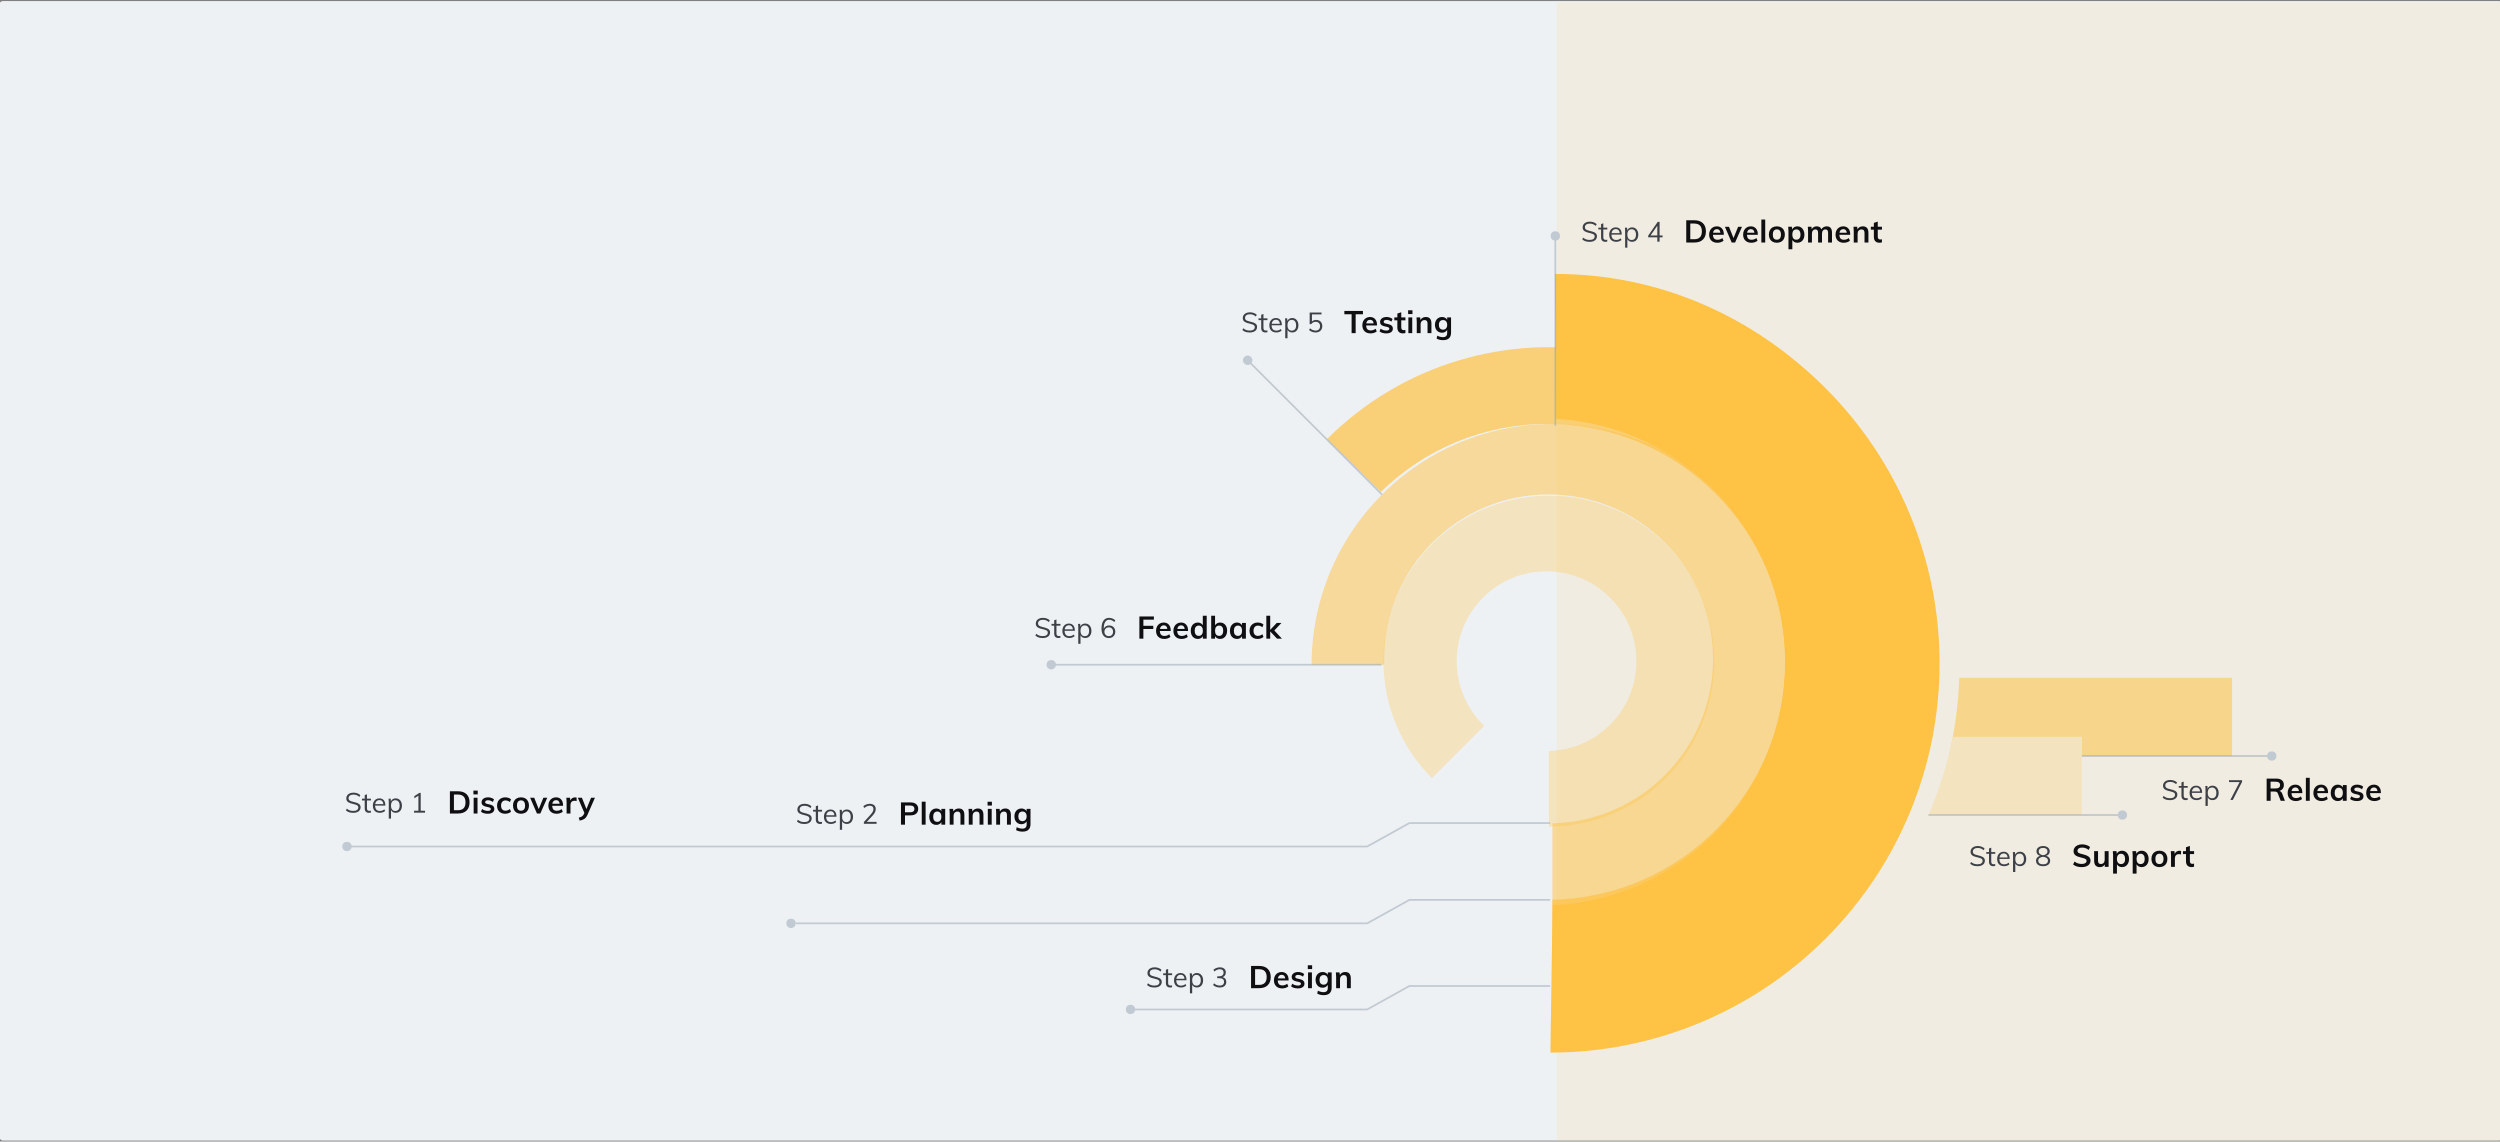 <svg width="1441" height="658" viewBox="0 0 1441 658" fill="none" xmlns="http://www.w3.org/2000/svg">
<rect x="0" y="0" width="1441" height="658" fill="#808080" stroke="none"/>
<rect x="-0.339" y="0.614" width="1442.7" height="656.815" rx="2" fill="#EEF1F3"/>
<path d="M203.647 468.533C203.06 468.533 202.511 468.485 201.999 468.389C201.487 468.283 201.012 468.123 200.575 467.909C200.138 467.685 199.743 467.413 199.391 467.093L199.887 466.085C200.463 466.565 201.039 466.907 201.615 467.109C202.202 467.312 202.884 467.413 203.663 467.413C204.57 467.413 205.274 467.237 205.775 466.885C206.276 466.523 206.527 466.016 206.527 465.365C206.527 464.971 206.399 464.656 206.143 464.421C205.898 464.176 205.556 463.984 205.119 463.845C204.692 463.696 204.207 463.557 203.663 463.429C203.119 463.312 202.602 463.179 202.111 463.029C201.62 462.869 201.183 462.672 200.799 462.437C200.426 462.203 200.132 461.904 199.919 461.541C199.706 461.179 199.599 460.725 199.599 460.181C199.599 459.531 199.77 458.96 200.111 458.469C200.452 457.968 200.932 457.579 201.551 457.301C202.17 457.024 202.9 456.885 203.743 456.885C204.266 456.885 204.767 456.944 205.247 457.061C205.727 457.168 206.17 457.328 206.575 457.541C206.991 457.755 207.359 458.016 207.679 458.325L207.167 459.333C206.644 458.875 206.106 458.539 205.551 458.325C204.996 458.112 204.394 458.005 203.743 458.005C202.858 458.005 202.164 458.192 201.663 458.565C201.162 458.939 200.911 459.461 200.911 460.133C200.911 460.549 201.023 460.885 201.247 461.141C201.471 461.397 201.786 461.605 202.191 461.765C202.596 461.915 203.06 462.053 203.583 462.181C204.138 462.309 204.671 462.448 205.183 462.597C205.695 462.747 206.148 462.933 206.543 463.157C206.948 463.371 207.268 463.653 207.503 464.005C207.738 464.347 207.855 464.784 207.855 465.317C207.855 465.968 207.684 466.533 207.343 467.013C207.002 467.493 206.516 467.867 205.887 468.133C205.258 468.4 204.511 468.533 203.647 468.533ZM208.657 461.381V460.357H213.825V461.381H208.657ZM213.793 467.253V468.357C213.611 468.411 213.43 468.448 213.249 468.469C213.078 468.501 212.886 468.517 212.673 468.517C211.926 468.517 211.329 468.304 210.881 467.877C210.443 467.451 210.225 466.811 210.225 465.957V458.293L211.521 457.829V465.781C211.521 466.208 211.579 466.539 211.697 466.773C211.825 467.008 211.995 467.173 212.209 467.269C212.422 467.355 212.662 467.397 212.929 467.397C213.089 467.397 213.233 467.387 213.361 467.365C213.489 467.344 213.633 467.307 213.793 467.253ZM221.979 467.445C221.627 467.776 221.173 468.037 220.619 468.229C220.075 468.421 219.515 468.517 218.939 468.517C218.107 468.517 217.387 468.352 216.779 468.021C216.181 467.691 215.717 467.216 215.387 466.597C215.067 465.968 214.907 465.221 214.907 464.357C214.907 463.525 215.067 462.795 215.387 462.165C215.707 461.536 216.149 461.045 216.715 460.693C217.291 460.341 217.952 460.165 218.699 460.165C219.413 460.165 220.027 460.325 220.539 460.645C221.051 460.955 221.44 461.403 221.707 461.989C221.984 462.576 222.123 463.28 222.123 464.101V464.341H216.043V463.493H221.387L220.971 464.085C220.992 463.147 220.805 462.427 220.411 461.925C220.027 461.424 219.461 461.173 218.715 461.173C217.936 461.173 217.323 461.451 216.875 462.005C216.437 462.549 216.219 463.307 216.219 464.277C216.219 465.323 216.448 466.112 216.907 466.645C217.376 467.179 218.059 467.445 218.955 467.445C219.424 467.445 219.872 467.371 220.299 467.221C220.736 467.061 221.152 466.821 221.547 466.501L221.979 467.445ZM224.09 471.861V462.613C224.09 462.24 224.079 461.867 224.058 461.493C224.047 461.109 224.015 460.731 223.962 460.357H225.194L225.338 462.021L225.21 462.261C225.391 461.589 225.738 461.072 226.25 460.709C226.762 460.347 227.38 460.165 228.106 460.165C228.81 460.165 229.428 460.341 229.962 460.693C230.506 461.045 230.927 461.536 231.226 462.165C231.535 462.795 231.69 463.531 231.69 464.373C231.69 465.216 231.535 465.952 231.226 466.581C230.927 467.2 230.511 467.68 229.978 468.021C229.444 468.352 228.82 468.517 228.106 468.517C227.38 468.517 226.762 468.336 226.25 467.973C225.738 467.611 225.391 467.093 225.21 466.421L225.386 466.261V471.861H224.09ZM227.866 467.445C228.644 467.445 229.252 467.179 229.69 466.645C230.127 466.112 230.346 465.355 230.346 464.373C230.346 463.392 230.127 462.629 229.69 462.085C229.252 461.531 228.644 461.253 227.866 461.253C227.066 461.253 226.452 461.52 226.026 462.053C225.599 462.587 225.386 463.349 225.386 464.341C225.386 465.333 225.599 466.101 226.026 466.645C226.452 467.179 227.066 467.445 227.866 467.445ZM241.167 467.813V457.781L241.919 458.165L238.831 460.133V458.869L241.743 457.013H242.495V467.813H241.167ZM238.655 468.405V467.301H245.007V468.405H238.655Z" fill="#3D4047"/>
<path d="M463.647 474.955C463.06 474.955 462.511 474.907 461.999 474.811C461.487 474.704 461.012 474.544 460.575 474.331C460.138 474.107 459.743 473.835 459.391 473.515L459.887 472.507C460.463 472.987 461.039 473.328 461.615 473.531C462.202 473.734 462.884 473.835 463.663 473.835C464.57 473.835 465.274 473.659 465.775 473.307C466.276 472.944 466.527 472.438 466.527 471.787C466.527 471.392 466.399 471.078 466.143 470.843C465.898 470.598 465.556 470.406 465.119 470.267C464.692 470.118 464.207 469.979 463.663 469.851C463.119 469.734 462.602 469.6 462.111 469.451C461.62 469.291 461.183 469.094 460.799 468.859C460.426 468.624 460.132 468.326 459.919 467.963C459.706 467.6 459.599 467.147 459.599 466.603C459.599 465.952 459.77 465.382 460.111 464.891C460.452 464.39 460.932 464 461.551 463.723C462.17 463.446 462.9 463.307 463.743 463.307C464.266 463.307 464.767 463.366 465.247 463.483C465.727 463.59 466.17 463.75 466.575 463.963C466.991 464.176 467.359 464.438 467.679 464.747L467.167 465.755C466.644 465.296 466.106 464.96 465.551 464.747C464.996 464.534 464.394 464.427 463.743 464.427C462.858 464.427 462.164 464.614 461.663 464.987C461.162 465.36 460.911 465.883 460.911 466.555C460.911 466.971 461.023 467.307 461.247 467.563C461.471 467.819 461.786 468.027 462.191 468.187C462.596 468.336 463.06 468.475 463.583 468.603C464.138 468.731 464.671 468.87 465.183 469.019C465.695 469.168 466.148 469.355 466.543 469.579C466.948 469.792 467.268 470.075 467.503 470.427C467.738 470.768 467.855 471.206 467.855 471.739C467.855 472.39 467.684 472.955 467.343 473.435C467.002 473.915 466.516 474.288 465.887 474.555C465.258 474.822 464.511 474.955 463.647 474.955ZM468.657 467.803V466.779H473.825V467.803H468.657ZM473.793 473.675V474.779C473.611 474.832 473.43 474.87 473.249 474.891C473.078 474.923 472.886 474.939 472.673 474.939C471.926 474.939 471.329 474.726 470.881 474.299C470.443 473.872 470.225 473.232 470.225 472.379V464.715L471.521 464.251V472.203C471.521 472.63 471.579 472.96 471.697 473.195C471.825 473.43 471.995 473.595 472.209 473.691C472.422 473.776 472.662 473.819 472.929 473.819C473.089 473.819 473.233 473.808 473.361 473.787C473.489 473.766 473.633 473.728 473.793 473.675ZM481.979 473.867C481.627 474.198 481.173 474.459 480.619 474.651C480.075 474.843 479.515 474.939 478.939 474.939C478.107 474.939 477.387 474.774 476.779 474.443C476.181 474.112 475.717 473.638 475.387 473.019C475.067 472.39 474.907 471.643 474.907 470.779C474.907 469.947 475.067 469.216 475.387 468.587C475.707 467.958 476.149 467.467 476.715 467.115C477.291 466.763 477.952 466.587 478.699 466.587C479.413 466.587 480.027 466.747 480.539 467.067C481.051 467.376 481.44 467.824 481.707 468.411C481.984 468.998 482.123 469.702 482.123 470.523V470.763H476.043V469.915H481.387L480.971 470.507C480.992 469.568 480.805 468.848 480.411 468.347C480.027 467.846 479.461 467.595 478.715 467.595C477.936 467.595 477.323 467.872 476.875 468.427C476.437 468.971 476.219 469.728 476.219 470.699C476.219 471.744 476.448 472.534 476.907 473.067C477.376 473.6 478.059 473.867 478.955 473.867C479.424 473.867 479.872 473.792 480.299 473.643C480.736 473.483 481.152 473.243 481.547 472.923L481.979 473.867ZM484.09 478.283V469.035C484.09 468.662 484.079 468.288 484.058 467.915C484.047 467.531 484.015 467.152 483.962 466.779H485.194L485.338 468.443L485.21 468.683C485.391 468.011 485.738 467.494 486.25 467.131C486.762 466.768 487.38 466.587 488.106 466.587C488.81 466.587 489.428 466.763 489.962 467.115C490.506 467.467 490.927 467.958 491.226 468.587C491.535 469.216 491.69 469.952 491.69 470.795C491.69 471.638 491.535 472.374 491.226 473.003C490.927 473.622 490.511 474.102 489.978 474.443C489.444 474.774 488.82 474.939 488.106 474.939C487.38 474.939 486.762 474.758 486.25 474.395C485.738 474.032 485.391 473.515 485.21 472.843L485.386 472.683V478.283H484.09ZM487.866 473.867C488.644 473.867 489.252 473.6 489.69 473.067C490.127 472.534 490.346 471.776 490.346 470.795C490.346 469.814 490.127 469.051 489.69 468.507C489.252 467.952 488.644 467.675 487.866 467.675C487.066 467.675 486.452 467.942 486.026 468.475C485.599 469.008 485.386 469.771 485.386 470.763C485.386 471.755 485.599 472.523 486.026 473.067C486.452 473.6 487.066 473.867 487.866 473.867ZM497.935 474.827V473.835L501.919 469.419C502.453 468.822 502.842 468.283 503.087 467.803C503.333 467.323 503.455 466.843 503.455 466.363C503.455 465.734 503.274 465.254 502.911 464.923C502.549 464.582 502.031 464.411 501.359 464.411C500.805 464.411 500.261 464.523 499.727 464.747C499.194 464.96 498.661 465.286 498.127 465.723L497.631 464.715C498.079 464.288 498.645 463.947 499.327 463.691C500.01 463.435 500.698 463.307 501.391 463.307C502.085 463.307 502.682 463.43 503.183 463.675C503.695 463.91 504.09 464.251 504.367 464.699C504.645 465.147 504.783 465.68 504.783 466.299C504.783 466.95 504.634 467.579 504.335 468.187C504.047 468.784 503.562 469.456 502.879 470.203L499.039 474.363L498.943 473.723H505.263V474.827H497.935Z" fill="#3D4047"/>
<rect opacity="0.1" x="897.173" y="1.397" width="545.187" height="656.032" fill="#FEC245"/>
<path d="M259.321 456.089H264.037C266.137 456.089 267.763 456.647 268.915 457.763C270.079 458.879 270.661 460.451 270.661 462.479C270.661 464.519 270.079 466.103 268.915 467.231C267.763 468.347 266.137 468.905 264.037 468.905H259.321V456.089ZM263.893 467.015C266.845 467.015 268.321 465.503 268.321 462.479C268.321 459.479 266.845 457.979 263.893 457.979H261.643V467.015H263.893ZM273.01 459.815H275.242V468.905H273.01V459.815ZM275.368 455.693V457.907H272.866V455.693H275.368ZM281.174 469.049C279.53 469.049 278.222 468.665 277.25 467.897L277.88 466.313C278.852 467.033 279.962 467.393 281.21 467.393C281.75 467.393 282.164 467.303 282.452 467.123C282.752 466.943 282.902 466.691 282.902 466.367C282.902 466.091 282.8 465.875 282.596 465.719C282.392 465.551 282.044 465.407 281.552 465.287L280.04 464.945C278.384 464.585 277.556 463.739 277.556 462.407C277.556 461.855 277.712 461.369 278.024 460.949C278.336 460.517 278.774 460.181 279.338 459.941C279.902 459.701 280.556 459.581 281.3 459.581C281.948 459.581 282.572 459.683 283.172 459.887C283.772 460.079 284.3 460.361 284.756 460.733L284.09 462.263C283.178 461.591 282.242 461.255 281.282 461.255C280.766 461.255 280.364 461.351 280.076 461.543C279.788 461.735 279.644 461.999 279.644 462.335C279.644 462.599 279.728 462.809 279.896 462.965C280.076 463.121 280.376 463.253 280.796 463.361L282.344 463.703C283.244 463.907 283.898 464.225 284.306 464.657C284.726 465.077 284.936 465.629 284.936 466.313C284.936 467.153 284.6 467.819 283.928 468.311C283.256 468.803 282.338 469.049 281.174 469.049ZM291.123 469.049C290.175 469.049 289.353 468.857 288.657 468.473C287.961 468.089 287.427 467.549 287.055 466.853C286.683 466.145 286.497 465.317 286.497 464.369C286.497 463.421 286.689 462.587 287.073 461.867C287.469 461.147 288.021 460.589 288.729 460.193C289.449 459.785 290.277 459.581 291.213 459.581C291.861 459.581 292.485 459.683 293.085 459.887C293.697 460.091 294.183 460.373 294.543 460.733L293.913 462.317C293.529 462.005 293.121 461.771 292.689 461.615C292.257 461.447 291.831 461.363 291.411 461.363C290.595 461.363 289.959 461.621 289.503 462.137C289.047 462.641 288.819 463.373 288.819 464.333C288.819 465.293 289.041 466.025 289.485 466.529C289.941 467.033 290.583 467.285 291.411 467.285C291.831 467.285 292.257 467.201 292.689 467.033C293.121 466.865 293.529 466.625 293.913 466.313L294.543 467.897C294.159 468.257 293.661 468.539 293.049 468.743C292.437 468.947 291.795 469.049 291.123 469.049ZM300.316 469.049C299.392 469.049 298.576 468.857 297.868 468.473C297.172 468.089 296.632 467.543 296.248 466.835C295.876 466.115 295.69 465.275 295.69 464.315C295.69 463.355 295.876 462.521 296.248 461.813C296.632 461.093 297.172 460.541 297.868 460.157C298.576 459.773 299.392 459.581 300.316 459.581C301.228 459.581 302.032 459.773 302.728 460.157C303.424 460.541 303.958 461.093 304.33 461.813C304.714 462.521 304.906 463.355 304.906 464.315C304.906 465.275 304.714 466.115 304.33 466.835C303.958 467.543 303.424 468.089 302.728 468.473C302.032 468.857 301.228 469.049 300.316 469.049ZM300.298 467.285C301.066 467.285 301.648 467.039 302.044 466.547C302.452 466.043 302.656 465.299 302.656 464.315C302.656 463.343 302.452 462.605 302.044 462.101C301.636 461.585 301.06 461.327 300.316 461.327C299.56 461.327 298.978 461.585 298.57 462.101C298.162 462.605 297.958 463.343 297.958 464.315C297.958 465.299 298.156 466.043 298.552 466.547C298.96 467.039 299.542 467.285 300.298 467.285ZM315.432 459.833L311.454 468.905H309.492L305.568 459.833H307.926L310.536 466.349L313.2 459.833H315.432ZM324.539 464.477H318.275C318.323 465.449 318.563 466.169 318.995 466.637C319.439 467.093 320.093 467.321 320.957 467.321C321.953 467.321 322.877 466.997 323.729 466.349L324.377 467.897C323.945 468.245 323.411 468.527 322.775 468.743C322.151 468.947 321.515 469.049 320.867 469.049C319.379 469.049 318.209 468.629 317.357 467.789C316.505 466.949 316.079 465.797 316.079 464.333C316.079 463.409 316.265 462.587 316.637 461.867C317.009 461.147 317.531 460.589 318.203 460.193C318.875 459.785 319.637 459.581 320.489 459.581C321.737 459.581 322.721 459.989 323.441 460.805C324.173 461.609 324.539 462.719 324.539 464.135V464.477ZM320.543 461.201C319.943 461.201 319.451 461.381 319.067 461.741C318.695 462.089 318.455 462.599 318.347 463.271H322.577C322.505 462.587 322.295 462.071 321.947 461.723C321.611 461.375 321.143 461.201 320.543 461.201ZM331.481 459.599C331.829 459.599 332.129 459.647 332.381 459.743L332.363 461.795C331.979 461.639 331.583 461.561 331.175 461.561C330.407 461.561 329.819 461.783 329.411 462.227C329.015 462.671 328.817 463.259 328.817 463.991V468.905H326.585V462.389C326.585 461.429 326.537 460.571 326.441 459.815H328.547L328.727 461.417C328.955 460.829 329.315 460.379 329.807 460.067C330.299 459.755 330.857 459.599 331.481 459.599ZM342.922 459.815L338.692 469.517C338.212 470.645 337.6 471.467 336.856 471.983C336.112 472.499 335.194 472.841 334.102 473.009L333.598 471.281C334.45 471.089 335.086 470.843 335.506 470.543C335.938 470.255 336.286 469.823 336.55 469.247L336.838 468.581L333.058 459.815H335.416L338.026 466.349L340.69 459.815H342.922Z" fill="#0F0F12"/>
<path d="M519.321 462.511H524.883C526.263 462.511 527.337 462.847 528.105 463.519C528.873 464.179 529.257 465.085 529.257 466.237C529.257 467.389 528.867 468.301 528.087 468.973C527.319 469.645 526.251 469.981 524.883 469.981H521.643V475.327H519.321V462.511ZM524.613 468.181C525.417 468.181 526.023 468.019 526.431 467.695C526.851 467.359 527.061 466.879 527.061 466.255C527.061 465.619 526.857 465.139 526.449 464.815C526.041 464.479 525.429 464.311 524.613 464.311H521.643V468.181H524.613ZM531.288 462.079H533.52V475.327H531.288V462.079ZM544.815 466.237V475.327H542.601V473.869C542.325 474.373 541.929 474.769 541.413 475.057C540.897 475.333 540.309 475.471 539.649 475.471C538.857 475.471 538.155 475.279 537.543 474.895C536.931 474.511 536.457 473.965 536.121 473.257C535.785 472.549 535.617 471.727 535.617 470.791C535.617 469.855 535.785 469.027 536.121 468.307C536.469 467.575 536.949 467.011 537.561 466.615C538.173 466.207 538.869 466.003 539.649 466.003C540.309 466.003 540.897 466.147 541.413 466.435C541.929 466.711 542.325 467.101 542.601 467.605V466.237H544.815ZM540.261 473.707C541.005 473.707 541.581 473.449 541.989 472.933C542.397 472.417 542.601 471.691 542.601 470.755C542.601 469.795 542.397 469.057 541.989 468.541C541.581 468.025 540.999 467.767 540.243 467.767C539.499 467.767 538.917 468.037 538.497 468.577C538.089 469.105 537.885 469.843 537.885 470.791C537.885 471.727 538.089 472.447 538.497 472.951C538.917 473.455 539.505 473.707 540.261 473.707ZM552.608 466.003C554.78 466.003 555.866 467.251 555.866 469.747V475.327H553.616V469.855C553.616 469.135 553.478 468.613 553.202 468.289C552.926 467.953 552.5 467.785 551.924 467.785C551.24 467.785 550.688 468.007 550.268 468.451C549.848 468.883 549.638 469.459 549.638 470.179V475.327H547.406V468.811C547.406 467.851 547.358 466.993 547.262 466.237H549.368L549.53 467.731C549.842 467.179 550.262 466.753 550.79 466.453C551.33 466.153 551.936 466.003 552.608 466.003ZM563.593 466.003C565.765 466.003 566.851 467.251 566.851 469.747V475.327H564.601V469.855C564.601 469.135 564.463 468.613 564.187 468.289C563.911 467.953 563.485 467.785 562.909 467.785C562.225 467.785 561.673 468.007 561.253 468.451C560.833 468.883 560.623 469.459 560.623 470.179V475.327H558.391V468.811C558.391 467.851 558.343 466.993 558.247 466.237H560.353L560.515 467.731C560.827 467.179 561.247 466.753 561.775 466.453C562.315 466.153 562.921 466.003 563.593 466.003ZM569.377 466.237H571.609V475.327H569.377V466.237ZM571.735 462.115V464.329H569.233V462.115H571.735ZM579.412 466.003C581.584 466.003 582.67 467.251 582.67 469.747V475.327H580.42V469.855C580.42 469.135 580.282 468.613 580.006 468.289C579.73 467.953 579.304 467.785 578.728 467.785C578.044 467.785 577.492 468.007 577.072 468.451C576.652 468.883 576.442 469.459 576.442 470.179V475.327H574.21V468.811C574.21 467.851 574.162 466.993 574.066 466.237H576.172L576.334 467.731C576.646 467.179 577.066 466.753 577.594 466.453C578.134 466.153 578.74 466.003 579.412 466.003ZM593.98 466.237V475.039C593.98 476.455 593.59 477.529 592.81 478.261C592.03 478.993 590.884 479.359 589.372 479.359C587.968 479.359 586.732 479.065 585.664 478.477L586.024 476.767C587.128 477.343 588.226 477.631 589.318 477.631C590.938 477.631 591.748 476.827 591.748 475.219V473.419C591.472 473.911 591.07 474.313 590.542 474.625C590.014 474.925 589.42 475.075 588.76 475.075C587.968 475.075 587.26 474.889 586.636 474.517C586.024 474.133 585.544 473.599 585.196 472.915C584.86 472.219 584.692 471.427 584.692 470.539C584.692 469.651 584.86 468.865 585.196 468.181C585.544 467.485 586.024 466.951 586.636 466.579C587.26 466.195 587.968 466.003 588.76 466.003C589.432 466.003 590.026 466.147 590.542 466.435C591.07 466.711 591.472 467.101 591.748 467.605V466.237H593.98ZM589.354 473.311C590.098 473.311 590.68 473.065 591.1 472.573C591.532 472.081 591.748 471.403 591.748 470.539C591.748 469.675 591.538 468.997 591.118 468.505C590.698 468.013 590.11 467.767 589.354 467.767C588.61 467.767 588.022 468.013 587.59 468.505C587.17 468.997 586.96 469.675 586.96 470.539C586.96 471.403 587.17 472.081 587.59 472.573C588.022 473.065 588.61 473.311 589.354 473.311Z" fill="#0F0F12"/>
<path d="M665.435 569.21C664.848 569.21 664.299 569.162 663.787 569.066C663.275 568.959 662.8 568.799 662.363 568.586C661.926 568.362 661.531 568.09 661.179 567.77L661.675 566.762C662.251 567.242 662.827 567.583 663.403 567.786C663.99 567.989 664.672 568.09 665.451 568.09C666.358 568.09 667.062 567.914 667.563 567.562C668.064 567.199 668.315 566.693 668.315 566.042C668.315 565.647 668.187 565.333 667.931 565.098C667.686 564.853 667.344 564.661 666.907 564.522C666.48 564.373 665.995 564.234 665.451 564.106C664.907 563.989 664.39 563.855 663.899 563.706C663.408 563.546 662.971 563.349 662.587 563.114C662.214 562.879 661.92 562.581 661.707 562.218C661.494 561.855 661.387 561.402 661.387 560.858C661.387 560.207 661.558 559.637 661.899 559.146C662.24 558.645 662.72 558.255 663.339 557.978C663.958 557.701 664.688 557.562 665.531 557.562C666.054 557.562 666.555 557.621 667.035 557.738C667.515 557.845 667.958 558.005 668.363 558.218C668.779 558.431 669.147 558.693 669.467 559.002L668.955 560.01C668.432 559.551 667.894 559.215 667.339 559.002C666.784 558.789 666.182 558.682 665.531 558.682C664.646 558.682 663.952 558.869 663.451 559.242C662.95 559.615 662.699 560.138 662.699 560.81C662.699 561.226 662.811 561.562 663.035 561.818C663.259 562.074 663.574 562.282 663.979 562.442C664.384 562.591 664.848 562.73 665.371 562.858C665.926 562.986 666.459 563.125 666.971 563.274C667.483 563.423 667.936 563.61 668.331 563.834C668.736 564.047 669.056 564.33 669.291 564.682C669.526 565.023 669.643 565.461 669.643 565.994C669.643 566.645 669.472 567.21 669.131 567.69C668.79 568.17 668.304 568.543 667.675 568.81C667.046 569.077 666.299 569.21 665.435 569.21ZM670.445 562.058V561.034H675.613V562.058H670.445ZM675.581 567.93V569.034C675.4 569.087 675.218 569.125 675.037 569.146C674.866 569.178 674.674 569.194 674.461 569.194C673.714 569.194 673.117 568.981 672.669 568.554C672.232 568.127 672.013 567.487 672.013 566.634V558.97L673.309 558.506V566.458C673.309 566.885 673.368 567.215 673.485 567.45C673.613 567.685 673.784 567.85 673.997 567.946C674.21 568.031 674.45 568.074 674.717 568.074C674.877 568.074 675.021 568.063 675.149 568.042C675.277 568.021 675.421 567.983 675.581 567.93ZM683.767 568.122C683.415 568.453 682.961 568.714 682.407 568.906C681.863 569.098 681.303 569.194 680.727 569.194C679.895 569.194 679.175 569.029 678.567 568.698C677.969 568.367 677.505 567.893 677.175 567.274C676.855 566.645 676.695 565.898 676.695 565.034C676.695 564.202 676.855 563.471 677.175 562.842C677.495 562.213 677.937 561.722 678.503 561.37C679.079 561.018 679.74 560.842 680.487 560.842C681.201 560.842 681.815 561.002 682.327 561.322C682.839 561.631 683.228 562.079 683.495 562.666C683.772 563.253 683.911 563.957 683.911 564.778V565.018H677.831V564.17H683.175L682.759 564.762C682.78 563.823 682.593 563.103 682.199 562.602C681.815 562.101 681.249 561.85 680.503 561.85C679.724 561.85 679.111 562.127 678.663 562.682C678.225 563.226 678.007 563.983 678.007 564.954C678.007 565.999 678.236 566.789 678.695 567.322C679.164 567.855 679.847 568.122 680.743 568.122C681.212 568.122 681.66 568.047 682.087 567.898C682.524 567.738 682.94 567.498 683.335 567.178L683.767 568.122ZM685.878 572.538V563.29C685.878 562.917 685.867 562.543 685.846 562.17C685.835 561.786 685.803 561.407 685.75 561.034H686.982L687.126 562.698L686.998 562.938C687.179 562.266 687.526 561.749 688.038 561.386C688.55 561.023 689.168 560.842 689.894 560.842C690.598 560.842 691.216 561.018 691.75 561.37C692.294 561.722 692.715 562.213 693.014 562.842C693.323 563.471 693.478 564.207 693.478 565.05C693.478 565.893 693.323 566.629 693.014 567.258C692.715 567.877 692.299 568.357 691.766 568.698C691.232 569.029 690.608 569.194 689.894 569.194C689.168 569.194 688.55 569.013 688.038 568.65C687.526 568.287 687.179 567.77 686.998 567.098L687.174 566.938V572.538H685.878ZM689.654 568.122C690.432 568.122 691.04 567.855 691.478 567.322C691.915 566.789 692.134 566.031 692.134 565.05C692.134 564.069 691.915 563.306 691.478 562.762C691.04 562.207 690.432 561.93 689.654 561.93C688.854 561.93 688.24 562.197 687.814 562.73C687.387 563.263 687.174 564.026 687.174 565.018C687.174 566.01 687.387 566.778 687.814 567.322C688.24 567.855 688.854 568.122 689.654 568.122ZM703.083 569.194C702.347 569.194 701.638 569.071 700.955 568.826C700.283 568.581 699.713 568.234 699.243 567.786L699.755 566.778C700.267 567.215 700.795 567.546 701.339 567.77C701.883 567.983 702.454 568.09 703.051 568.09C703.862 568.09 704.475 567.909 704.891 567.546C705.318 567.183 705.531 566.65 705.531 565.946C705.531 565.242 705.313 564.719 704.875 564.378C704.438 564.026 703.782 563.85 702.907 563.85H701.595V562.746H702.651C703.494 562.746 704.139 562.559 704.587 562.186C705.035 561.813 705.259 561.279 705.259 560.586C705.259 559.967 705.073 559.493 704.699 559.162C704.337 558.831 703.819 558.666 703.147 558.666C702.582 558.666 702.033 558.778 701.499 559.002C700.966 559.215 700.438 559.541 699.915 559.978L699.419 558.97C699.878 558.533 700.443 558.191 701.115 557.946C701.787 557.69 702.481 557.562 703.195 557.562C703.878 557.562 704.475 557.685 704.987 557.93C705.499 558.165 705.889 558.501 706.155 558.938C706.433 559.375 706.571 559.893 706.571 560.49C706.571 561.194 706.385 561.797 706.011 562.298C705.649 562.789 705.147 563.125 704.507 563.306L704.459 563.146C705.227 563.306 705.814 563.631 706.219 564.122C706.625 564.613 706.827 565.237 706.827 565.994C706.827 566.986 706.491 567.77 705.819 568.346C705.147 568.911 704.235 569.194 703.083 569.194Z" fill="#3D4047"/>
<path d="M721.109 556.766H725.825C727.925 556.766 729.551 557.324 730.703 558.44C731.867 559.556 732.449 561.128 732.449 563.156C732.449 565.196 731.867 566.78 730.703 567.908C729.551 569.024 727.925 569.582 725.825 569.582H721.109V556.766ZM725.681 567.692C728.633 567.692 730.109 566.18 730.109 563.156C730.109 560.156 728.633 558.656 725.681 558.656H723.431V567.692H725.681ZM742.754 565.154H736.49C736.538 566.126 736.778 566.846 737.21 567.314C737.654 567.77 738.308 567.998 739.172 567.998C740.168 567.998 741.092 567.674 741.944 567.026L742.592 568.574C742.16 568.922 741.626 569.204 740.99 569.42C740.366 569.624 739.73 569.726 739.082 569.726C737.594 569.726 736.424 569.306 735.572 568.466C734.72 567.626 734.294 566.474 734.294 565.01C734.294 564.086 734.48 563.264 734.852 562.544C735.224 561.824 735.746 561.266 736.418 560.87C737.09 560.462 737.852 560.258 738.704 560.258C739.952 560.258 740.936 560.666 741.656 561.482C742.388 562.286 742.754 563.396 742.754 564.812V565.154ZM738.758 561.878C738.158 561.878 737.666 562.058 737.282 562.418C736.91 562.766 736.67 563.276 736.562 563.948H740.792C740.72 563.264 740.51 562.748 740.162 562.4C739.826 562.052 739.358 561.878 738.758 561.878ZM748.13 569.726C746.486 569.726 745.178 569.342 744.206 568.574L744.836 566.99C745.808 567.71 746.918 568.07 748.166 568.07C748.706 568.07 749.12 567.98 749.408 567.8C749.708 567.62 749.858 567.368 749.858 567.044C749.858 566.768 749.756 566.552 749.552 566.396C749.348 566.228 749 566.084 748.508 565.964L746.996 565.622C745.34 565.262 744.512 564.416 744.512 563.084C744.512 562.532 744.668 562.046 744.98 561.626C745.292 561.194 745.73 560.858 746.294 560.618C746.858 560.378 747.512 560.258 748.256 560.258C748.904 560.258 749.528 560.36 750.128 560.564C750.728 560.756 751.256 561.038 751.712 561.41L751.046 562.94C750.134 562.268 749.198 561.932 748.238 561.932C747.722 561.932 747.32 562.028 747.032 562.22C746.744 562.412 746.6 562.676 746.6 563.012C746.6 563.276 746.684 563.486 746.852 563.642C747.032 563.798 747.332 563.93 747.752 564.038L749.3 564.38C750.2 564.584 750.854 564.902 751.262 565.334C751.682 565.754 751.892 566.306 751.892 566.99C751.892 567.83 751.556 568.496 750.884 568.988C750.212 569.48 749.294 569.726 748.13 569.726ZM753.957 560.492H756.189V569.582H753.957V560.492ZM756.315 556.37V558.584H753.813V556.37H756.315ZM767.575 560.492V569.294C767.575 570.71 767.185 571.784 766.405 572.516C765.625 573.248 764.479 573.614 762.967 573.614C761.563 573.614 760.327 573.32 759.259 572.732L759.619 571.022C760.723 571.598 761.821 571.886 762.913 571.886C764.533 571.886 765.343 571.082 765.343 569.474V567.674C765.067 568.166 764.665 568.568 764.137 568.88C763.609 569.18 763.015 569.33 762.355 569.33C761.563 569.33 760.855 569.144 760.231 568.772C759.619 568.388 759.139 567.854 758.791 567.17C758.455 566.474 758.287 565.682 758.287 564.794C758.287 563.906 758.455 563.12 758.791 562.436C759.139 561.74 759.619 561.206 760.231 560.834C760.855 560.45 761.563 560.258 762.355 560.258C763.027 560.258 763.621 560.402 764.137 560.69C764.665 560.966 765.067 561.356 765.343 561.86V560.492H767.575ZM762.949 567.566C763.693 567.566 764.275 567.32 764.695 566.828C765.127 566.336 765.343 565.658 765.343 564.794C765.343 563.93 765.133 563.252 764.713 562.76C764.293 562.268 763.705 562.022 762.949 562.022C762.205 562.022 761.617 562.268 761.185 562.76C760.765 563.252 760.555 563.93 760.555 564.794C760.555 565.658 760.765 566.336 761.185 566.828C761.617 567.32 762.205 567.566 762.949 567.566ZM775.348 560.258C777.52 560.258 778.606 561.506 778.606 564.002V569.582H776.356V564.11C776.356 563.39 776.218 562.868 775.942 562.544C775.666 562.208 775.24 562.04 774.664 562.04C773.98 562.04 773.428 562.262 773.008 562.706C772.588 563.138 772.378 563.714 772.378 564.434V569.582H770.146V563.066C770.146 562.106 770.098 561.248 770.002 560.492H772.108L772.27 561.986C772.582 561.434 773.002 561.008 773.53 560.708C774.07 560.408 774.676 560.258 775.348 560.258Z" fill="#0F0F12"/>
<path d="M916.28 139.411C915.693 139.411 915.144 139.363 914.632 139.267C914.12 139.161 913.645 139.001 913.208 138.787C912.77 138.563 912.376 138.291 912.024 137.971L912.52 136.963C913.096 137.443 913.672 137.785 914.248 137.987C914.834 138.19 915.517 138.291 916.296 138.291C917.202 138.291 917.906 138.115 918.408 137.763C918.909 137.401 919.16 136.894 919.16 136.243C919.16 135.849 919.032 135.534 918.776 135.299C918.53 135.054 918.189 134.862 917.752 134.723C917.325 134.574 916.84 134.435 916.296 134.307C915.752 134.19 915.234 134.057 914.744 133.907C914.253 133.747 913.816 133.55 913.432 133.315C913.058 133.081 912.765 132.782 912.552 132.419C912.338 132.057 912.232 131.603 912.232 131.059C912.232 130.409 912.402 129.838 912.744 129.347C913.085 128.846 913.565 128.457 914.184 128.179C914.802 127.902 915.533 127.763 916.376 127.763C916.898 127.763 917.4 127.822 917.88 127.939C918.36 128.046 918.802 128.206 919.208 128.419C919.624 128.633 919.992 128.894 920.312 129.203L919.8 130.211C919.277 129.753 918.738 129.417 918.184 129.203C917.629 128.99 917.026 128.883 916.376 128.883C915.49 128.883 914.797 129.07 914.296 129.443C913.794 129.817 913.544 130.339 913.544 131.011C913.544 131.427 913.656 131.763 913.88 132.019C914.104 132.275 914.418 132.483 914.824 132.643C915.229 132.793 915.693 132.931 916.216 133.059C916.77 133.187 917.304 133.326 917.816 133.475C918.328 133.625 918.781 133.811 919.176 134.035C919.581 134.249 919.901 134.531 920.136 134.883C920.37 135.225 920.488 135.662 920.488 136.195C920.488 136.846 920.317 137.411 919.976 137.891C919.634 138.371 919.149 138.745 918.52 139.011C917.89 139.278 917.144 139.411 916.28 139.411ZM921.29 132.259V131.235H926.458V132.259H921.29ZM926.426 138.131V139.235C926.244 139.289 926.063 139.326 925.882 139.347C925.711 139.379 925.519 139.395 925.306 139.395C924.559 139.395 923.962 139.182 923.514 138.755C923.076 138.329 922.858 137.689 922.858 136.835V129.171L924.154 128.707V136.659C924.154 137.086 924.212 137.417 924.33 137.651C924.458 137.886 924.628 138.051 924.842 138.147C925.055 138.233 925.295 138.275 925.562 138.275C925.722 138.275 925.866 138.265 925.994 138.243C926.122 138.222 926.266 138.185 926.426 138.131ZM934.611 138.323C934.259 138.654 933.806 138.915 933.251 139.107C932.707 139.299 932.147 139.395 931.571 139.395C930.739 139.395 930.019 139.23 929.411 138.899C928.814 138.569 928.35 138.094 928.019 137.475C927.699 136.846 927.539 136.099 927.539 135.235C927.539 134.403 927.699 133.673 928.019 133.043C928.339 132.414 928.782 131.923 929.347 131.571C929.923 131.219 930.585 131.043 931.331 131.043C932.046 131.043 932.659 131.203 933.171 131.523C933.683 131.833 934.073 132.281 934.339 132.867C934.617 133.454 934.755 134.158 934.755 134.979V135.219H928.675V134.371H934.019L933.603 134.963C933.625 134.025 933.438 133.305 933.043 132.803C932.659 132.302 932.094 132.051 931.347 132.051C930.569 132.051 929.955 132.329 929.507 132.883C929.07 133.427 928.851 134.185 928.851 135.155C928.851 136.201 929.081 136.99 929.539 137.523C930.009 138.057 930.691 138.323 931.587 138.323C932.057 138.323 932.505 138.249 932.931 138.099C933.369 137.939 933.785 137.699 934.179 137.379L934.611 138.323ZM936.722 142.739V133.491C936.722 133.118 936.712 132.745 936.69 132.371C936.68 131.987 936.648 131.609 936.594 131.235H937.826L937.97 132.899L937.842 133.139C938.024 132.467 938.37 131.95 938.882 131.587C939.394 131.225 940.013 131.043 940.738 131.043C941.442 131.043 942.061 131.219 942.594 131.571C943.138 131.923 943.56 132.414 943.858 133.043C944.168 133.673 944.322 134.409 944.322 135.251C944.322 136.094 944.168 136.83 943.858 137.459C943.56 138.078 943.144 138.558 942.61 138.899C942.077 139.23 941.453 139.395 940.738 139.395C940.013 139.395 939.394 139.214 938.882 138.851C938.37 138.489 938.024 137.971 937.842 137.299L938.018 137.139V142.739H936.722ZM940.498 138.323C941.277 138.323 941.885 138.057 942.322 137.523C942.76 136.99 942.978 136.233 942.978 135.251C942.978 134.27 942.76 133.507 942.322 132.963C941.885 132.409 941.277 132.131 940.498 132.131C939.698 132.131 939.085 132.398 938.658 132.931C938.232 133.465 938.018 134.227 938.018 135.219C938.018 136.211 938.232 136.979 938.658 137.523C939.085 138.057 939.698 138.323 940.498 138.323ZM955.272 139.283V129.539H955.672L950.936 136.371L950.952 135.715H958.312V136.803H950.024V135.811L955.512 127.891H956.584V139.283H955.272Z" fill="#3D4047"/>
<path d="M971.954 126.967H976.67C978.77 126.967 980.396 127.525 981.548 128.641C982.712 129.757 983.294 131.329 983.294 133.357C983.294 135.397 982.712 136.981 981.548 138.109C980.396 139.225 978.77 139.783 976.67 139.783H971.954V126.967ZM976.526 137.893C979.478 137.893 980.954 136.381 980.954 133.357C980.954 130.357 979.478 128.857 976.526 128.857H974.276V137.893H976.526ZM993.599 135.355H987.335C987.383 136.327 987.623 137.047 988.055 137.515C988.499 137.971 989.153 138.199 990.017 138.199C991.013 138.199 991.937 137.875 992.789 137.227L993.437 138.775C993.005 139.123 992.471 139.405 991.835 139.621C991.211 139.825 990.575 139.927 989.927 139.927C988.439 139.927 987.269 139.507 986.417 138.667C985.565 137.827 985.139 136.675 985.139 135.211C985.139 134.287 985.325 133.465 985.697 132.745C986.069 132.025 986.591 131.467 987.263 131.071C987.935 130.663 988.697 130.459 989.549 130.459C990.797 130.459 991.781 130.867 992.501 131.683C993.233 132.487 993.599 133.597 993.599 135.013V135.355ZM989.603 132.079C989.003 132.079 988.511 132.259 988.127 132.619C987.755 132.967 987.515 133.477 987.407 134.149H991.637C991.565 133.465 991.355 132.949 991.007 132.601C990.671 132.253 990.203 132.079 989.603 132.079ZM1004.09 130.711L1000.11 139.783H998.15L994.226 130.711H996.584L999.194 137.227L1001.86 130.711H1004.09ZM1013.2 135.355H1006.93C1006.98 136.327 1007.22 137.047 1007.65 137.515C1008.1 137.971 1008.75 138.199 1009.62 138.199C1010.61 138.199 1011.54 137.875 1012.39 137.227L1013.04 138.775C1012.6 139.123 1012.07 139.405 1011.43 139.621C1010.81 139.825 1010.17 139.927 1009.53 139.927C1008.04 139.927 1006.87 139.507 1006.02 138.667C1005.16 137.827 1004.74 136.675 1004.74 135.211C1004.74 134.287 1004.92 133.465 1005.3 132.745C1005.67 132.025 1006.19 131.467 1006.86 131.071C1007.53 130.663 1008.3 130.459 1009.15 130.459C1010.4 130.459 1011.38 130.867 1012.1 131.683C1012.83 132.487 1013.2 133.597 1013.2 135.013V135.355ZM1009.2 132.079C1008.6 132.079 1008.11 132.259 1007.73 132.619C1007.35 132.967 1007.11 133.477 1007.01 134.149H1011.24C1011.16 133.465 1010.95 132.949 1010.61 132.601C1010.27 132.253 1009.8 132.079 1009.2 132.079ZM1015.24 126.535H1017.47V139.783H1015.24V126.535ZM1024.2 139.927C1023.27 139.927 1022.46 139.735 1021.75 139.351C1021.05 138.967 1020.51 138.421 1020.13 137.713C1019.76 136.993 1019.57 136.153 1019.57 135.193C1019.57 134.233 1019.76 133.399 1020.13 132.691C1020.51 131.971 1021.05 131.419 1021.75 131.035C1022.46 130.651 1023.27 130.459 1024.2 130.459C1025.11 130.459 1025.91 130.651 1026.61 131.035C1027.31 131.419 1027.84 131.971 1028.21 132.691C1028.6 133.399 1028.79 134.233 1028.79 135.193C1028.79 136.153 1028.6 136.993 1028.21 137.713C1027.84 138.421 1027.31 138.967 1026.61 139.351C1025.91 139.735 1025.11 139.927 1024.2 139.927ZM1024.18 138.163C1024.95 138.163 1025.53 137.917 1025.93 137.425C1026.33 136.921 1026.54 136.177 1026.54 135.193C1026.54 134.221 1026.33 133.483 1025.93 132.979C1025.52 132.463 1024.94 132.205 1024.2 132.205C1023.44 132.205 1022.86 132.463 1022.45 132.979C1022.04 133.483 1021.84 134.221 1021.84 135.193C1021.84 136.177 1022.04 136.921 1022.43 137.425C1022.84 137.917 1023.42 138.163 1024.18 138.163ZM1036.05 130.459C1036.83 130.459 1037.52 130.663 1038.12 131.071C1038.73 131.467 1039.21 132.031 1039.54 132.763C1039.89 133.483 1040.07 134.311 1040.07 135.247C1040.07 136.183 1039.9 137.005 1039.56 137.713C1039.23 138.421 1038.75 138.967 1038.14 139.351C1037.54 139.735 1036.84 139.927 1036.05 139.927C1035.39 139.927 1034.8 139.789 1034.29 139.513C1033.77 139.225 1033.38 138.829 1033.1 138.325V143.671H1030.87V133.267C1030.87 132.307 1030.82 131.449 1030.72 130.693H1032.83L1033.01 132.259C1033.25 131.695 1033.64 131.257 1034.18 130.945C1034.72 130.621 1035.34 130.459 1036.05 130.459ZM1035.44 138.163C1036.2 138.163 1036.78 137.911 1037.19 137.407C1037.59 136.903 1037.8 136.183 1037.8 135.247C1037.8 134.299 1037.59 133.561 1037.19 133.033C1036.78 132.493 1036.2 132.223 1035.46 132.223C1034.69 132.223 1034.1 132.481 1033.69 132.997C1033.29 133.513 1033.08 134.251 1033.08 135.211C1033.08 136.159 1033.29 136.891 1033.69 137.407C1034.1 137.911 1034.68 138.163 1035.44 138.163ZM1052.9 130.459C1053.93 130.459 1054.7 130.771 1055.2 131.395C1055.71 132.007 1055.96 132.943 1055.96 134.203V139.783H1053.71V134.275C1053.71 133.555 1053.59 133.039 1053.35 132.727C1053.12 132.403 1052.74 132.241 1052.2 132.241C1051.57 132.241 1051.08 132.463 1050.72 132.907C1050.37 133.339 1050.2 133.939 1050.2 134.707V139.783H1047.95V134.275C1047.95 133.567 1047.82 133.051 1047.57 132.727C1047.33 132.403 1046.95 132.241 1046.42 132.241C1045.79 132.241 1045.3 132.463 1044.94 132.907C1044.58 133.339 1044.4 133.939 1044.4 134.707V139.783H1042.17V133.267C1042.17 132.307 1042.12 131.449 1042.03 130.693H1044.13L1044.29 132.133C1044.56 131.593 1044.94 131.179 1045.43 130.891C1045.93 130.603 1046.51 130.459 1047.16 130.459C1048.55 130.459 1049.45 131.035 1049.87 132.187C1050.16 131.647 1050.57 131.227 1051.1 130.927C1051.64 130.615 1052.24 130.459 1052.9 130.459ZM1066.46 135.355H1060.19C1060.24 136.327 1060.48 137.047 1060.91 137.515C1061.36 137.971 1062.01 138.199 1062.87 138.199C1063.87 138.199 1064.79 137.875 1065.65 137.227L1066.29 138.775C1065.86 139.123 1065.33 139.405 1064.69 139.621C1064.07 139.825 1063.43 139.927 1062.78 139.927C1061.3 139.927 1060.13 139.507 1059.27 138.667C1058.42 137.827 1058 136.675 1058 135.211C1058 134.287 1058.18 133.465 1058.55 132.745C1058.93 132.025 1059.45 131.467 1060.12 131.071C1060.79 130.663 1061.55 130.459 1062.41 130.459C1063.65 130.459 1064.64 130.867 1065.36 131.683C1066.09 132.487 1066.46 133.597 1066.46 135.013V135.355ZM1062.46 132.079C1061.86 132.079 1061.37 132.259 1060.98 132.619C1060.61 132.967 1060.37 133.477 1060.26 134.149H1064.49C1064.42 133.465 1064.21 132.949 1063.86 132.601C1063.53 132.253 1063.06 132.079 1062.46 132.079ZM1073.7 130.459C1075.88 130.459 1076.96 131.707 1076.96 134.203V139.783H1074.71V134.311C1074.71 133.591 1074.57 133.069 1074.3 132.745C1074.02 132.409 1073.6 132.241 1073.02 132.241C1072.34 132.241 1071.78 132.463 1071.36 132.907C1070.94 133.339 1070.73 133.915 1070.73 134.635V139.783H1068.5V133.267C1068.5 132.307 1068.45 131.449 1068.36 130.693H1070.46L1070.63 132.187C1070.94 131.635 1071.36 131.209 1071.89 130.909C1072.43 130.609 1073.03 130.459 1073.7 130.459ZM1082.35 132.385V136.453C1082.35 137.521 1082.85 138.055 1083.84 138.055C1084.12 138.055 1084.42 138.007 1084.74 137.911V139.693C1084.35 139.837 1083.87 139.909 1083.3 139.909C1082.27 139.909 1081.48 139.621 1080.93 139.045C1080.38 138.469 1080.1 137.641 1080.1 136.561V132.385H1078.35V130.693H1080.1V128.479L1082.35 127.723V130.693H1084.76V132.385H1082.35Z" fill="#0F0F12"/>
<path d="M1250.81 461.214C1250.22 461.214 1249.67 461.166 1249.16 461.07C1248.65 460.963 1248.18 460.803 1247.74 460.59C1247.3 460.366 1246.91 460.094 1246.55 459.774L1247.05 458.766C1247.63 459.246 1248.2 459.587 1248.78 459.79C1249.37 459.993 1250.05 460.094 1250.83 460.094C1251.73 460.094 1252.44 459.918 1252.94 459.566C1253.44 459.203 1253.69 458.697 1253.69 458.046C1253.69 457.651 1253.56 457.337 1253.31 457.102C1253.06 456.857 1252.72 456.665 1252.28 456.526C1251.86 456.377 1251.37 456.238 1250.83 456.11C1250.28 455.993 1249.77 455.859 1249.27 455.71C1248.78 455.55 1248.35 455.353 1247.96 455.118C1247.59 454.883 1247.3 454.585 1247.08 454.222C1246.87 453.859 1246.76 453.406 1246.76 452.862C1246.76 452.211 1246.93 451.641 1247.27 451.15C1247.62 450.649 1248.1 450.259 1248.71 449.982C1249.33 449.705 1250.06 449.566 1250.91 449.566C1251.43 449.566 1251.93 449.625 1252.41 449.742C1252.89 449.849 1253.33 450.009 1253.74 450.222C1254.15 450.435 1254.52 450.697 1254.84 451.006L1254.33 452.014C1253.81 451.555 1253.27 451.219 1252.71 451.006C1252.16 450.793 1251.56 450.686 1250.91 450.686C1250.02 450.686 1249.33 450.873 1248.83 451.246C1248.33 451.619 1248.07 452.142 1248.07 452.814C1248.07 453.23 1248.19 453.566 1248.41 453.822C1248.63 454.078 1248.95 454.286 1249.35 454.446C1249.76 454.595 1250.22 454.734 1250.75 454.862C1251.3 454.99 1251.83 455.129 1252.35 455.278C1252.86 455.427 1253.31 455.614 1253.71 455.838C1254.11 456.051 1254.43 456.334 1254.67 456.686C1254.9 457.027 1255.02 457.465 1255.02 457.998C1255.02 458.649 1254.85 459.214 1254.51 459.694C1254.17 460.174 1253.68 460.547 1253.05 460.814C1252.42 461.081 1251.67 461.214 1250.81 461.214ZM1255.82 454.062V453.038H1260.99V454.062H1255.82ZM1260.96 459.934V461.038C1260.78 461.091 1260.59 461.129 1260.41 461.15C1260.24 461.182 1260.05 461.198 1259.84 461.198C1259.09 461.198 1258.49 460.985 1258.04 460.558C1257.61 460.131 1257.39 459.491 1257.39 458.638V450.974L1258.68 450.51V458.462C1258.68 458.889 1258.74 459.219 1258.86 459.454C1258.99 459.689 1259.16 459.854 1259.37 459.95C1259.59 460.035 1259.83 460.078 1260.09 460.078C1260.25 460.078 1260.4 460.067 1260.52 460.046C1260.65 460.025 1260.8 459.987 1260.96 459.934ZM1269.14 460.126C1268.79 460.457 1268.34 460.718 1267.78 460.91C1267.24 461.102 1266.68 461.198 1266.1 461.198C1265.27 461.198 1264.55 461.033 1263.94 460.702C1263.35 460.371 1262.88 459.897 1262.55 459.278C1262.23 458.649 1262.07 457.902 1262.07 457.038C1262.07 456.206 1262.23 455.475 1262.55 454.846C1262.87 454.217 1263.31 453.726 1263.88 453.374C1264.45 453.022 1265.12 452.846 1265.86 452.846C1266.58 452.846 1267.19 453.006 1267.7 453.326C1268.21 453.635 1268.6 454.083 1268.87 454.67C1269.15 455.257 1269.29 455.961 1269.29 456.782V457.022H1263.21V456.174H1268.55L1268.13 456.766C1268.16 455.827 1267.97 455.107 1267.57 454.606C1267.19 454.105 1266.63 453.854 1265.88 453.854C1265.1 453.854 1264.49 454.131 1264.04 454.686C1263.6 455.23 1263.38 455.987 1263.38 456.958C1263.38 458.003 1263.61 458.793 1264.07 459.326C1264.54 459.859 1265.22 460.126 1266.12 460.126C1266.59 460.126 1267.04 460.051 1267.46 459.902C1267.9 459.742 1268.32 459.502 1268.71 459.182L1269.14 460.126ZM1271.25 464.542V455.294C1271.25 454.921 1271.24 454.547 1271.22 454.174C1271.21 453.79 1271.18 453.411 1271.13 453.038H1272.36L1272.5 454.702L1272.37 454.942C1272.56 454.27 1272.9 453.753 1273.41 453.39C1273.93 453.027 1274.54 452.846 1275.27 452.846C1275.97 452.846 1276.59 453.022 1277.13 453.374C1277.67 453.726 1278.09 454.217 1278.39 454.846C1278.7 455.475 1278.85 456.211 1278.85 457.054C1278.85 457.897 1278.7 458.633 1278.39 459.262C1278.09 459.881 1277.68 460.361 1277.14 460.702C1276.61 461.033 1275.98 461.198 1275.27 461.198C1274.54 461.198 1273.93 461.017 1273.41 460.654C1272.9 460.291 1272.56 459.774 1272.37 459.102L1272.55 458.942V464.542H1271.25ZM1275.03 460.126C1275.81 460.126 1276.42 459.859 1276.85 459.326C1277.29 458.793 1277.51 458.035 1277.51 457.054C1277.51 456.073 1277.29 455.31 1276.85 454.766C1276.42 454.211 1275.81 453.934 1275.03 453.934C1274.23 453.934 1273.62 454.201 1273.19 454.734C1272.76 455.267 1272.55 456.03 1272.55 457.022C1272.55 458.014 1272.76 458.782 1273.19 459.326C1273.62 459.859 1274.23 460.126 1275.03 460.126ZM1286.99 461.086H1285.58L1291.16 450.27L1291.28 450.798H1284.81V449.694H1292.33V450.67L1286.99 461.086Z" fill="#3D4047"/>
<path d="M1317.03 461.586H1314.59L1312.95 457.32C1312.8 456.924 1312.58 456.648 1312.28 456.492C1311.98 456.336 1311.59 456.258 1311.11 456.258H1308.79V461.586H1306.49V448.77H1311.98C1313.43 448.77 1314.53 449.088 1315.29 449.724C1316.04 450.36 1316.42 451.272 1316.42 452.46C1316.42 453.312 1316.19 454.038 1315.74 454.638C1315.29 455.226 1314.66 455.646 1313.83 455.898C1314.59 456.054 1315.13 456.582 1315.47 457.482L1317.03 461.586ZM1311.65 454.458C1312.53 454.458 1313.18 454.296 1313.6 453.972C1314.02 453.648 1314.23 453.156 1314.23 452.496C1314.23 451.848 1314.02 451.368 1313.6 451.056C1313.19 450.732 1312.54 450.57 1311.65 450.57H1308.75V454.458H1311.65ZM1327.06 457.158H1320.79C1320.84 458.13 1321.08 458.85 1321.51 459.318C1321.96 459.774 1322.61 460.002 1323.48 460.002C1324.47 460.002 1325.4 459.678 1326.25 459.03L1326.9 460.578C1326.46 460.926 1325.93 461.208 1325.29 461.424C1324.67 461.628 1324.03 461.73 1323.39 461.73C1321.9 461.73 1320.73 461.31 1319.88 460.47C1319.02 459.63 1318.6 458.478 1318.6 457.014C1318.6 456.09 1318.78 455.268 1319.16 454.548C1319.53 453.828 1320.05 453.27 1320.72 452.874C1321.39 452.466 1322.16 452.262 1323.01 452.262C1324.26 452.262 1325.24 452.67 1325.96 453.486C1326.69 454.29 1327.06 455.4 1327.06 456.816V457.158ZM1323.06 453.882C1322.46 453.882 1321.97 454.062 1321.59 454.422C1321.21 454.77 1320.97 455.28 1320.87 455.952H1325.1C1325.02 455.268 1324.81 454.752 1324.47 454.404C1324.13 454.056 1323.66 453.882 1323.06 453.882ZM1329.1 448.338H1331.34V461.586H1329.1V448.338ZM1341.89 457.158H1335.63C1335.68 458.13 1335.92 458.85 1336.35 459.318C1336.79 459.774 1337.45 460.002 1338.31 460.002C1339.31 460.002 1340.23 459.678 1341.08 459.03L1341.73 460.578C1341.3 460.926 1340.76 461.208 1340.13 461.424C1339.5 461.628 1338.87 461.73 1338.22 461.73C1336.73 461.73 1335.56 461.31 1334.71 460.47C1333.86 459.63 1333.43 458.478 1333.43 457.014C1333.43 456.09 1333.62 455.268 1333.99 454.548C1334.36 453.828 1334.88 453.27 1335.56 452.874C1336.23 452.466 1336.99 452.262 1337.84 452.262C1339.09 452.262 1340.07 452.67 1340.79 453.486C1341.53 454.29 1341.89 455.4 1341.89 456.816V457.158ZM1337.9 453.882C1337.3 453.882 1336.8 454.062 1336.42 454.422C1336.05 454.77 1335.81 455.28 1335.7 455.952H1339.93C1339.86 455.268 1339.65 454.752 1339.3 454.404C1338.96 454.056 1338.5 453.882 1337.9 453.882ZM1352.63 452.496V461.586H1350.42V460.128C1350.14 460.632 1349.75 461.028 1349.23 461.316C1348.71 461.592 1348.13 461.73 1347.47 461.73C1346.67 461.73 1345.97 461.538 1345.36 461.154C1344.75 460.77 1344.27 460.224 1343.94 459.516C1343.6 458.808 1343.43 457.986 1343.43 457.05C1343.43 456.114 1343.6 455.286 1343.94 454.566C1344.29 453.834 1344.77 453.27 1345.38 452.874C1345.99 452.466 1346.69 452.262 1347.47 452.262C1348.13 452.262 1348.71 452.406 1349.23 452.694C1349.75 452.97 1350.14 453.36 1350.42 453.864V452.496H1352.63ZM1348.08 459.966C1348.82 459.966 1349.4 459.708 1349.81 459.192C1350.21 458.676 1350.42 457.95 1350.42 457.014C1350.42 456.054 1350.21 455.316 1349.81 454.8C1349.4 454.284 1348.82 454.026 1348.06 454.026C1347.32 454.026 1346.73 454.296 1346.31 454.836C1345.91 455.364 1345.7 456.102 1345.7 457.05C1345.7 457.986 1345.91 458.706 1346.31 459.21C1346.73 459.714 1347.32 459.966 1348.08 459.966ZM1358.55 461.73C1356.91 461.73 1355.6 461.346 1354.63 460.578L1355.26 458.994C1356.23 459.714 1357.34 460.074 1358.59 460.074C1359.13 460.074 1359.54 459.984 1359.83 459.804C1360.13 459.624 1360.28 459.372 1360.28 459.048C1360.28 458.772 1360.18 458.556 1359.97 458.4C1359.77 458.232 1359.42 458.088 1358.93 457.968L1357.42 457.626C1355.76 457.266 1354.93 456.42 1354.93 455.088C1354.93 454.536 1355.09 454.05 1355.4 453.63C1355.71 453.198 1356.15 452.862 1356.72 452.622C1357.28 452.382 1357.93 452.262 1358.68 452.262C1359.33 452.262 1359.95 452.364 1360.55 452.568C1361.15 452.76 1361.68 453.042 1362.13 453.414L1361.47 454.944C1360.56 454.272 1359.62 453.936 1358.66 453.936C1358.14 453.936 1357.74 454.032 1357.45 454.224C1357.17 454.416 1357.02 454.68 1357.02 455.016C1357.02 455.28 1357.11 455.49 1357.27 455.646C1357.45 455.802 1357.75 455.934 1358.17 456.042L1359.72 456.384C1360.62 456.588 1361.28 456.906 1361.68 457.338C1362.1 457.758 1362.31 458.31 1362.31 458.994C1362.31 459.834 1361.98 460.5 1361.31 460.992C1360.63 461.484 1359.72 461.73 1358.55 461.73ZM1372.34 457.158H1366.07C1366.12 458.13 1366.36 458.85 1366.79 459.318C1367.24 459.774 1367.89 460.002 1368.75 460.002C1369.75 460.002 1370.67 459.678 1371.53 459.03L1372.17 460.578C1371.74 460.926 1371.21 461.208 1370.57 461.424C1369.95 461.628 1369.31 461.73 1368.66 461.73C1367.18 461.73 1366.01 461.31 1365.15 460.47C1364.3 459.63 1363.88 458.478 1363.88 457.014C1363.88 456.09 1364.06 455.268 1364.43 454.548C1364.81 453.828 1365.33 453.27 1366 452.874C1366.67 452.466 1367.43 452.262 1368.29 452.262C1369.53 452.262 1370.52 452.67 1371.24 453.486C1371.97 454.29 1372.34 455.4 1372.34 456.816V457.158ZM1368.34 453.882C1367.74 453.882 1367.25 454.062 1366.86 454.422C1366.49 454.77 1366.25 455.28 1366.14 455.952H1370.37C1370.3 455.268 1370.09 454.752 1369.74 454.404C1369.41 454.056 1368.94 453.882 1368.34 453.882Z" fill="#0F0F12"/>
<path d="M1139.88 499.293C1139.29 499.293 1138.75 499.245 1138.23 499.149C1137.72 499.042 1137.25 498.882 1136.81 498.669C1136.37 498.445 1135.98 498.173 1135.63 497.853L1136.12 496.845C1136.7 497.325 1137.27 497.666 1137.85 497.869C1138.44 498.072 1139.12 498.173 1139.9 498.173C1140.8 498.173 1141.51 497.997 1142.01 497.645C1142.51 497.282 1142.76 496.776 1142.76 496.125C1142.76 495.73 1142.63 495.416 1142.38 495.181C1142.13 494.936 1141.79 494.744 1141.35 494.605C1140.93 494.456 1140.44 494.317 1139.9 494.189C1139.35 494.072 1138.84 493.938 1138.35 493.789C1137.85 493.629 1137.42 493.432 1137.03 493.197C1136.66 492.962 1136.37 492.664 1136.15 492.301C1135.94 491.938 1135.83 491.485 1135.83 490.941C1135.83 490.29 1136 489.72 1136.35 489.229C1136.69 488.728 1137.17 488.338 1137.79 488.061C1138.4 487.784 1139.13 487.645 1139.98 487.645C1140.5 487.645 1141 487.704 1141.48 487.821C1141.96 487.928 1142.4 488.088 1142.81 488.301C1143.23 488.514 1143.59 488.776 1143.91 489.085L1143.4 490.093C1142.88 489.634 1142.34 489.298 1141.79 489.085C1141.23 488.872 1140.63 488.765 1139.98 488.765C1139.09 488.765 1138.4 488.952 1137.9 489.325C1137.4 489.698 1137.15 490.221 1137.15 490.893C1137.15 491.309 1137.26 491.645 1137.48 491.901C1137.71 492.157 1138.02 492.365 1138.43 492.525C1138.83 492.674 1139.29 492.813 1139.82 492.941C1140.37 493.069 1140.91 493.208 1141.42 493.357C1141.93 493.506 1142.38 493.693 1142.78 493.917C1143.18 494.13 1143.5 494.413 1143.74 494.765C1143.97 495.106 1144.09 495.544 1144.09 496.077C1144.09 496.728 1143.92 497.293 1143.58 497.773C1143.24 498.253 1142.75 498.626 1142.12 498.893C1141.49 499.16 1140.75 499.293 1139.88 499.293ZM1144.89 492.141V491.117H1150.06V492.141H1144.89ZM1150.03 498.013V499.117C1149.85 499.17 1149.66 499.208 1149.48 499.229C1149.31 499.261 1149.12 499.277 1148.91 499.277C1148.16 499.277 1147.56 499.064 1147.12 498.637C1146.68 498.21 1146.46 497.57 1146.46 496.717V489.053L1147.76 488.589V496.541C1147.76 496.968 1147.81 497.298 1147.93 497.533C1148.06 497.768 1148.23 497.933 1148.44 498.029C1148.66 498.114 1148.9 498.157 1149.16 498.157C1149.32 498.157 1149.47 498.146 1149.6 498.125C1149.72 498.104 1149.87 498.066 1150.03 498.013ZM1158.21 498.205C1157.86 498.536 1157.41 498.797 1156.85 498.989C1156.31 499.181 1155.75 499.277 1155.17 499.277C1154.34 499.277 1153.62 499.112 1153.01 498.781C1152.42 498.45 1151.95 497.976 1151.62 497.357C1151.3 496.728 1151.14 495.981 1151.14 495.117C1151.14 494.285 1151.3 493.554 1151.62 492.925C1151.94 492.296 1152.38 491.805 1152.95 491.453C1153.53 491.101 1154.19 490.925 1154.93 490.925C1155.65 490.925 1156.26 491.085 1156.77 491.405C1157.29 491.714 1157.67 492.162 1157.94 492.749C1158.22 493.336 1158.36 494.04 1158.36 494.861V495.101H1152.28V494.253H1157.62L1157.21 494.845C1157.23 493.906 1157.04 493.186 1156.65 492.685C1156.26 492.184 1155.7 491.933 1154.95 491.933C1154.17 491.933 1153.56 492.21 1153.11 492.765C1152.67 493.309 1152.45 494.066 1152.45 495.037C1152.45 496.082 1152.68 496.872 1153.14 497.405C1153.61 497.938 1154.29 498.205 1155.19 498.205C1155.66 498.205 1156.11 498.13 1156.53 497.981C1156.97 497.821 1157.39 497.581 1157.78 497.261L1158.21 498.205ZM1160.32 502.621V493.373C1160.32 493 1160.31 492.626 1160.29 492.253C1160.28 491.869 1160.25 491.49 1160.2 491.117H1161.43L1161.57 492.781L1161.44 493.021C1161.63 492.349 1161.97 491.832 1162.48 491.469C1163 491.106 1163.61 490.925 1164.34 490.925C1165.04 490.925 1165.66 491.101 1166.2 491.453C1166.74 491.805 1167.16 492.296 1167.46 492.925C1167.77 493.554 1167.92 494.29 1167.92 495.133C1167.92 495.976 1167.77 496.712 1167.46 497.341C1167.16 497.96 1166.75 498.44 1166.21 498.781C1165.68 499.112 1165.05 499.277 1164.34 499.277C1163.61 499.277 1163 499.096 1162.48 498.733C1161.97 498.37 1161.63 497.853 1161.44 497.181L1161.62 497.021V502.621H1160.32ZM1164.1 498.205C1164.88 498.205 1165.49 497.938 1165.92 497.405C1166.36 496.872 1166.58 496.114 1166.58 495.133C1166.58 494.152 1166.36 493.389 1165.92 492.845C1165.49 492.29 1164.88 492.013 1164.1 492.013C1163.3 492.013 1162.69 492.28 1162.26 492.813C1161.83 493.346 1161.62 494.109 1161.62 495.101C1161.62 496.093 1161.83 496.861 1162.26 497.405C1162.69 497.938 1163.3 498.205 1164.1 498.205ZM1177.64 499.277C1176.81 499.277 1176.09 499.154 1175.48 498.909C1174.87 498.653 1174.4 498.29 1174.06 497.821C1173.73 497.352 1173.56 496.792 1173.56 496.141C1173.56 495.352 1173.83 494.696 1174.36 494.173C1174.9 493.65 1175.61 493.325 1176.51 493.197L1176.43 493.437C1175.59 493.277 1174.95 492.952 1174.49 492.461C1174.04 491.97 1173.82 491.373 1173.82 490.669C1173.82 490.05 1173.98 489.517 1174.3 489.069C1174.63 488.61 1175.08 488.258 1175.64 488.013C1176.22 487.768 1176.88 487.645 1177.64 487.645C1178.4 487.645 1179.06 487.768 1179.63 488.013C1180.2 488.258 1180.65 488.61 1180.97 489.069C1181.3 489.517 1181.47 490.05 1181.47 490.669C1181.47 491.373 1181.24 491.976 1180.78 492.477C1180.33 492.968 1179.7 493.288 1178.87 493.437L1178.78 493.197C1179.71 493.325 1180.43 493.656 1180.94 494.189C1181.46 494.712 1181.72 495.362 1181.72 496.141C1181.72 496.792 1181.55 497.352 1181.21 497.821C1180.88 498.29 1180.41 498.653 1179.8 498.909C1179.19 499.154 1178.47 499.277 1177.64 499.277ZM1177.64 498.189C1178.54 498.189 1179.23 498.008 1179.71 497.645C1180.19 497.282 1180.43 496.754 1180.43 496.061C1180.43 495.41 1180.16 494.904 1179.64 494.541C1179.12 494.168 1178.45 493.938 1177.64 493.853C1176.83 493.938 1176.16 494.168 1175.64 494.541C1175.12 494.904 1174.86 495.41 1174.86 496.061C1174.86 496.754 1175.1 497.282 1175.58 497.645C1176.06 498.008 1176.75 498.189 1177.64 498.189ZM1177.64 492.941C1178.39 492.856 1178.99 492.626 1179.45 492.253C1179.92 491.88 1180.15 491.384 1180.15 490.765C1180.15 490.125 1179.93 489.629 1179.48 489.277C1179.04 488.914 1178.43 488.733 1177.64 488.733C1176.85 488.733 1176.23 488.914 1175.79 489.277C1175.35 489.629 1175.13 490.125 1175.13 490.765C1175.13 491.384 1175.36 491.88 1175.82 492.253C1176.29 492.626 1176.9 492.856 1177.64 492.941Z" fill="#3D4047"/>
<path d="M1199.89 499.827C1198.91 499.827 1197.99 499.695 1197.12 499.431C1196.27 499.167 1195.54 498.789 1194.94 498.297L1195.74 496.605C1196.36 497.073 1197.01 497.421 1197.68 497.649C1198.36 497.865 1199.11 497.973 1199.91 497.973C1200.8 497.973 1201.48 497.817 1201.96 497.505C1202.46 497.193 1202.7 496.755 1202.7 496.191C1202.7 495.711 1202.47 495.345 1202.02 495.093C1201.57 494.829 1200.84 494.583 1199.8 494.355C1198.2 494.007 1197.03 493.557 1196.29 493.005C1195.56 492.453 1195.2 491.649 1195.2 490.593C1195.2 489.837 1195.4 489.165 1195.81 488.577C1196.22 487.989 1196.79 487.527 1197.54 487.191C1198.29 486.855 1199.16 486.687 1200.15 486.687C1201.05 486.687 1201.9 486.825 1202.7 487.101C1203.52 487.365 1204.18 487.737 1204.7 488.217L1203.93 489.909C1202.79 488.997 1201.53 488.541 1200.15 488.541C1199.32 488.541 1198.66 488.715 1198.18 489.063C1197.7 489.399 1197.46 489.861 1197.46 490.449C1197.46 490.953 1197.67 491.337 1198.09 491.601C1198.53 491.865 1199.26 492.111 1200.29 492.339C1201.36 492.591 1202.23 492.867 1202.9 493.167C1203.57 493.455 1204.09 493.833 1204.45 494.301C1204.81 494.757 1204.99 495.333 1204.99 496.029C1204.99 496.797 1204.78 497.469 1204.38 498.045C1203.97 498.609 1203.38 499.047 1202.61 499.359C1201.84 499.671 1200.94 499.827 1199.89 499.827ZM1215.4 490.575V499.665H1213.2V498.261C1212.91 498.765 1212.53 499.149 1212.05 499.413C1211.57 499.677 1211.02 499.809 1210.39 499.809C1208.17 499.809 1207.06 498.561 1207.06 496.065V490.575H1209.3V496.083C1209.3 496.743 1209.43 497.229 1209.69 497.541C1209.97 497.853 1210.39 498.009 1210.95 498.009C1211.61 498.009 1212.14 497.793 1212.54 497.361C1212.93 496.929 1213.13 496.353 1213.13 495.633V490.575H1215.4ZM1223.16 490.341C1223.94 490.341 1224.63 490.545 1225.23 490.953C1225.85 491.349 1226.32 491.913 1226.66 492.645C1227 493.365 1227.18 494.193 1227.18 495.129C1227.18 496.065 1227.01 496.887 1226.67 497.595C1226.34 498.303 1225.86 498.849 1225.25 499.233C1224.65 499.617 1223.96 499.809 1223.16 499.809C1222.5 499.809 1221.92 499.671 1221.4 499.395C1220.88 499.107 1220.49 498.711 1220.21 498.207V503.553H1217.98V493.149C1217.98 492.189 1217.93 491.331 1217.84 490.575H1219.94L1220.12 492.141C1220.36 491.577 1220.75 491.139 1221.29 490.827C1221.83 490.503 1222.46 490.341 1223.16 490.341ZM1222.55 498.045C1223.31 498.045 1223.89 497.793 1224.3 497.289C1224.71 496.785 1224.91 496.065 1224.91 495.129C1224.91 494.181 1224.71 493.443 1224.3 492.915C1223.89 492.375 1223.31 492.105 1222.57 492.105C1221.8 492.105 1221.21 492.363 1220.81 492.879C1220.4 493.395 1220.19 494.133 1220.19 495.093C1220.19 496.041 1220.4 496.773 1220.81 497.289C1221.21 497.793 1221.8 498.045 1222.55 498.045ZM1234.47 490.341C1235.25 490.341 1235.94 490.545 1236.54 490.953C1237.15 491.349 1237.62 491.913 1237.96 492.645C1238.31 493.365 1238.48 494.193 1238.48 495.129C1238.48 496.065 1238.31 496.887 1237.98 497.595C1237.64 498.303 1237.17 498.849 1236.55 499.233C1235.95 499.617 1235.26 499.809 1234.47 499.809C1233.81 499.809 1233.22 499.671 1232.7 499.395C1232.19 499.107 1231.79 498.711 1231.51 498.207V503.553H1229.28V493.149C1229.28 492.189 1229.23 491.331 1229.14 490.575H1231.24L1231.42 492.141C1231.66 491.577 1232.05 491.139 1232.59 490.827C1233.13 490.503 1233.76 490.341 1234.47 490.341ZM1233.85 498.045C1234.61 498.045 1235.19 497.793 1235.6 497.289C1236.01 496.785 1236.21 496.065 1236.21 495.129C1236.21 494.181 1236.01 493.443 1235.6 492.915C1235.19 492.375 1234.62 492.105 1233.87 492.105C1233.1 492.105 1232.52 492.363 1232.11 492.879C1231.7 493.395 1231.5 494.133 1231.5 495.093C1231.5 496.041 1231.7 496.773 1232.11 497.289C1232.52 497.793 1233.1 498.045 1233.85 498.045ZM1244.71 499.809C1243.78 499.809 1242.97 499.617 1242.26 499.233C1241.56 498.849 1241.02 498.303 1240.64 497.595C1240.27 496.875 1240.08 496.035 1240.08 495.075C1240.08 494.115 1240.27 493.281 1240.64 492.573C1241.02 491.853 1241.56 491.301 1242.26 490.917C1242.97 490.533 1243.78 490.341 1244.71 490.341C1245.62 490.341 1246.42 490.533 1247.12 490.917C1247.81 491.301 1248.35 491.853 1248.72 492.573C1249.1 493.281 1249.3 494.115 1249.3 495.075C1249.3 496.035 1249.1 496.875 1248.72 497.595C1248.35 498.303 1247.81 498.849 1247.12 499.233C1246.42 499.617 1245.62 499.809 1244.71 499.809ZM1244.69 498.045C1245.46 498.045 1246.04 497.799 1246.43 497.307C1246.84 496.803 1247.05 496.059 1247.05 495.075C1247.05 494.103 1246.84 493.365 1246.43 492.861C1246.03 492.345 1245.45 492.087 1244.71 492.087C1243.95 492.087 1243.37 492.345 1242.96 492.861C1242.55 493.365 1242.35 494.103 1242.35 495.075C1242.35 496.059 1242.55 496.803 1242.94 497.307C1243.35 497.799 1243.93 498.045 1244.69 498.045ZM1256.27 490.359C1256.62 490.359 1256.92 490.407 1257.17 490.503L1257.16 492.555C1256.77 492.399 1256.38 492.321 1255.97 492.321C1255.2 492.321 1254.61 492.543 1254.2 492.987C1253.81 493.431 1253.61 494.019 1253.61 494.751V499.665H1251.38V493.149C1251.38 492.189 1251.33 491.331 1251.23 490.575H1253.34L1253.52 492.177C1253.75 491.589 1254.11 491.139 1254.6 490.827C1255.09 490.515 1255.65 490.359 1256.27 490.359ZM1262.25 492.267V496.335C1262.25 497.403 1262.75 497.937 1263.75 497.937C1264.02 497.937 1264.32 497.889 1264.65 497.793V499.575C1264.25 499.719 1263.77 499.791 1263.21 499.791C1262.18 499.791 1261.38 499.503 1260.83 498.927C1260.28 498.351 1260 497.523 1260 496.443V492.267H1258.26V490.575H1260V488.361L1262.25 487.605V490.575H1264.67V492.267H1262.25Z" fill="#0F0F12"/>
<path d="M720.379 191.663C719.793 191.663 719.243 191.615 718.731 191.519C718.219 191.412 717.745 191.252 717.307 191.039C716.87 190.815 716.475 190.543 716.123 190.223L716.619 189.215C717.195 189.695 717.771 190.036 718.347 190.239C718.934 190.442 719.617 190.543 720.395 190.543C721.302 190.543 722.006 190.367 722.507 190.015C723.009 189.652 723.259 189.146 723.259 188.495C723.259 188.1 723.131 187.786 722.875 187.551C722.63 187.306 722.289 187.114 721.851 186.975C721.425 186.826 720.939 186.687 720.395 186.559C719.851 186.442 719.334 186.308 718.843 186.159C718.353 185.999 717.915 185.802 717.531 185.567C717.158 185.332 716.865 185.034 716.651 184.671C716.438 184.308 716.331 183.855 716.331 183.311C716.331 182.66 716.502 182.09 716.843 181.599C717.185 181.098 717.665 180.708 718.283 180.431C718.902 180.154 719.633 180.015 720.475 180.015C720.998 180.015 721.499 180.074 721.979 180.191C722.459 180.298 722.902 180.458 723.307 180.671C723.723 180.884 724.091 181.146 724.411 181.455L723.899 182.463C723.377 182.004 722.838 181.668 722.283 181.455C721.729 181.242 721.126 181.135 720.475 181.135C719.59 181.135 718.897 181.322 718.395 181.695C717.894 182.068 717.643 182.591 717.643 183.263C717.643 183.679 717.755 184.015 717.979 184.271C718.203 184.527 718.518 184.735 718.923 184.895C719.329 185.044 719.793 185.183 720.315 185.311C720.87 185.439 721.403 185.578 721.915 185.727C722.427 185.876 722.881 186.063 723.275 186.287C723.681 186.5 724.001 186.783 724.235 187.135C724.47 187.476 724.587 187.914 724.587 188.447C724.587 189.098 724.417 189.663 724.075 190.143C723.734 190.623 723.249 190.996 722.619 191.263C721.99 191.53 721.243 191.663 720.379 191.663ZM725.389 184.511V183.487H730.557V184.511H725.389ZM730.525 190.383V191.487C730.344 191.54 730.163 191.578 729.981 191.599C729.811 191.631 729.619 191.647 729.405 191.647C728.659 191.647 728.061 191.434 727.613 191.007C727.176 190.58 726.957 189.94 726.957 189.087V181.423L728.253 180.959V188.911C728.253 189.338 728.312 189.668 728.429 189.903C728.557 190.138 728.728 190.303 728.941 190.399C729.155 190.484 729.395 190.527 729.661 190.527C729.821 190.527 729.965 190.516 730.093 190.495C730.221 190.474 730.365 190.436 730.525 190.383ZM738.711 190.575C738.359 190.906 737.906 191.167 737.351 191.359C736.807 191.551 736.247 191.647 735.671 191.647C734.839 191.647 734.119 191.482 733.511 191.151C732.914 190.82 732.45 190.346 732.119 189.727C731.799 189.098 731.639 188.351 731.639 187.487C731.639 186.655 731.799 185.924 732.119 185.295C732.439 184.666 732.882 184.175 733.447 183.823C734.023 183.471 734.684 183.295 735.431 183.295C736.146 183.295 736.759 183.455 737.271 183.775C737.783 184.084 738.172 184.532 738.439 185.119C738.716 185.706 738.855 186.41 738.855 187.231V187.471H732.775V186.623H738.119L737.703 187.215C737.724 186.276 737.538 185.556 737.143 185.055C736.759 184.554 736.194 184.303 735.447 184.303C734.668 184.303 734.055 184.58 733.607 185.135C733.17 185.679 732.951 186.436 732.951 187.407C732.951 188.452 733.18 189.242 733.639 189.775C734.108 190.308 734.791 190.575 735.687 190.575C736.156 190.575 736.604 190.5 737.031 190.351C737.468 190.191 737.884 189.951 738.279 189.631L738.711 190.575ZM740.822 194.991V185.743C740.822 185.37 740.811 184.996 740.79 184.623C740.779 184.239 740.747 183.86 740.694 183.487H741.926L742.07 185.151L741.942 185.391C742.123 184.719 742.47 184.202 742.982 183.839C743.494 183.476 744.113 183.295 744.838 183.295C745.542 183.295 746.161 183.471 746.694 183.823C747.238 184.175 747.659 184.666 747.958 185.295C748.267 185.924 748.422 186.66 748.422 187.503C748.422 188.346 748.267 189.082 747.958 189.711C747.659 190.33 747.243 190.81 746.71 191.151C746.177 191.482 745.553 191.647 744.838 191.647C744.113 191.647 743.494 191.466 742.982 191.103C742.47 190.74 742.123 190.223 741.942 189.551L742.118 189.391V194.991H740.822ZM744.598 190.575C745.377 190.575 745.985 190.308 746.422 189.775C746.859 189.242 747.078 188.484 747.078 187.503C747.078 186.522 746.859 185.759 746.422 185.215C745.985 184.66 745.377 184.383 744.598 184.383C743.798 184.383 743.185 184.65 742.758 185.183C742.331 185.716 742.118 186.479 742.118 187.471C742.118 188.463 742.331 189.231 742.758 189.775C743.185 190.308 743.798 190.575 744.598 190.575ZM758.316 191.647C757.622 191.647 756.94 191.524 756.268 191.279C755.596 191.023 755.03 190.676 754.572 190.239L755.068 189.231C755.59 189.658 756.118 189.983 756.652 190.207C757.196 190.431 757.75 190.543 758.316 190.543C759.116 190.543 759.74 190.319 760.188 189.871C760.646 189.412 760.876 188.794 760.876 188.015C760.876 187.514 760.774 187.076 760.572 186.703C760.369 186.319 760.081 186.02 759.708 185.807C759.345 185.594 758.913 185.487 758.412 185.487C757.868 185.487 757.377 185.599 756.94 185.823C756.513 186.036 756.134 186.367 755.804 186.815H754.892V180.143H761.724V181.231H756.204V185.839L755.788 185.791C756.097 185.343 756.492 184.996 756.972 184.751C757.462 184.506 758.012 184.383 758.62 184.383C759.345 184.383 759.974 184.538 760.508 184.847C761.041 185.146 761.452 185.567 761.74 186.111C762.028 186.655 762.172 187.284 762.172 187.999C762.172 188.714 762.012 189.348 761.692 189.903C761.382 190.447 760.94 190.874 760.364 191.183C759.788 191.492 759.105 191.647 758.316 191.647Z" fill="#3D4047"/>
<path d="M779.06 181.127H774.884V179.219H785.594V181.127H781.4V192.035H779.06V181.127ZM793.709 187.607H787.445C787.493 188.579 787.733 189.299 788.165 189.767C788.609 190.223 789.263 190.451 790.127 190.451C791.123 190.451 792.047 190.127 792.899 189.479L793.547 191.027C793.115 191.375 792.581 191.657 791.945 191.873C791.321 192.077 790.685 192.179 790.037 192.179C788.549 192.179 787.379 191.759 786.527 190.919C785.675 190.079 785.249 188.927 785.249 187.463C785.249 186.539 785.435 185.717 785.807 184.997C786.179 184.277 786.701 183.719 787.373 183.323C788.045 182.915 788.807 182.711 789.659 182.711C790.907 182.711 791.891 183.119 792.611 183.935C793.343 184.739 793.709 185.849 793.709 187.265V187.607ZM789.713 184.331C789.113 184.331 788.621 184.511 788.237 184.871C787.865 185.219 787.625 185.729 787.517 186.401H791.747C791.675 185.717 791.465 185.201 791.117 184.853C790.781 184.505 790.313 184.331 789.713 184.331ZM799.084 192.179C797.44 192.179 796.132 191.795 795.16 191.027L795.79 189.443C796.762 190.163 797.872 190.523 799.12 190.523C799.66 190.523 800.074 190.433 800.362 190.253C800.662 190.073 800.812 189.821 800.812 189.497C800.812 189.221 800.71 189.005 800.506 188.849C800.302 188.681 799.954 188.537 799.462 188.417L797.95 188.075C796.294 187.715 795.466 186.869 795.466 185.537C795.466 184.985 795.622 184.499 795.934 184.079C796.246 183.647 796.684 183.311 797.248 183.071C797.812 182.831 798.466 182.711 799.21 182.711C799.858 182.711 800.482 182.813 801.082 183.017C801.682 183.209 802.21 183.491 802.666 183.863L802 185.393C801.088 184.721 800.152 184.385 799.192 184.385C798.676 184.385 798.274 184.481 797.986 184.673C797.698 184.865 797.554 185.129 797.554 185.465C797.554 185.729 797.638 185.939 797.806 186.095C797.986 186.251 798.286 186.383 798.706 186.491L800.254 186.833C801.154 187.037 801.808 187.355 802.216 187.787C802.636 188.207 802.846 188.759 802.846 189.443C802.846 190.283 802.51 190.949 801.838 191.441C801.166 191.933 800.248 192.179 799.084 192.179ZM807.686 184.637V188.705C807.686 189.773 808.184 190.307 809.18 190.307C809.456 190.307 809.756 190.259 810.08 190.163V191.945C809.684 192.089 809.204 192.161 808.64 192.161C807.608 192.161 806.816 191.873 806.264 191.297C805.712 190.721 805.436 189.893 805.436 188.813V184.637H803.69V182.945H805.436V180.731L807.686 179.975V182.945H810.098V184.637H807.686ZM811.784 182.945H814.016V192.035H811.784V182.945ZM814.142 178.823V181.037H811.64V178.823H814.142ZM821.819 182.711C823.991 182.711 825.077 183.959 825.077 186.455V192.035H822.827V186.563C822.827 185.843 822.689 185.321 822.413 184.997C822.137 184.661 821.711 184.493 821.135 184.493C820.451 184.493 819.899 184.715 819.479 185.159C819.059 185.591 818.849 186.167 818.849 186.887V192.035H816.617V185.519C816.617 184.559 816.569 183.701 816.473 182.945H818.579L818.741 184.439C819.053 183.887 819.473 183.461 820.001 183.161C820.541 182.861 821.147 182.711 821.819 182.711ZM836.387 182.945V191.747C836.387 193.163 835.997 194.237 835.217 194.969C834.437 195.701 833.291 196.067 831.779 196.067C830.375 196.067 829.139 195.773 828.071 195.185L828.431 193.475C829.535 194.051 830.633 194.339 831.725 194.339C833.345 194.339 834.155 193.535 834.155 191.927V190.127C833.879 190.619 833.477 191.021 832.949 191.333C832.421 191.633 831.827 191.783 831.167 191.783C830.375 191.783 829.667 191.597 829.043 191.225C828.431 190.841 827.951 190.307 827.603 189.623C827.267 188.927 827.099 188.135 827.099 187.247C827.099 186.359 827.267 185.573 827.603 184.889C827.951 184.193 828.431 183.659 829.043 183.287C829.667 182.903 830.375 182.711 831.167 182.711C831.839 182.711 832.433 182.855 832.949 183.143C833.477 183.419 833.879 183.809 834.155 184.313V182.945H836.387ZM831.761 190.019C832.505 190.019 833.087 189.773 833.507 189.281C833.939 188.789 834.155 188.111 834.155 187.247C834.155 186.383 833.945 185.705 833.525 185.213C833.105 184.721 832.517 184.475 831.761 184.475C831.017 184.475 830.429 184.721 829.997 185.213C829.577 185.705 829.367 186.383 829.367 187.247C829.367 188.111 829.577 188.789 829.997 189.281C830.429 189.773 831.017 190.019 831.761 190.019Z" fill="#0F0F12"/>
<path d="M601.067 367.774C600.48 367.774 599.931 367.726 599.419 367.63C598.907 367.524 598.432 367.364 597.995 367.15C597.557 366.926 597.163 366.654 596.811 366.334L597.307 365.326C597.883 365.806 598.459 366.148 599.035 366.35C599.621 366.553 600.304 366.654 601.083 366.654C601.989 366.654 602.693 366.478 603.195 366.126C603.696 365.764 603.947 365.257 603.947 364.606C603.947 364.212 603.819 363.897 603.563 363.662C603.317 363.417 602.976 363.225 602.539 363.086C602.112 362.937 601.627 362.798 601.083 362.67C600.539 362.553 600.021 362.42 599.531 362.27C599.04 362.11 598.603 361.913 598.219 361.678C597.845 361.444 597.552 361.145 597.339 360.782C597.125 360.42 597.019 359.966 597.019 359.422C597.019 358.772 597.189 358.201 597.531 357.71C597.872 357.209 598.352 356.82 598.971 356.542C599.589 356.265 600.32 356.126 601.163 356.126C601.685 356.126 602.187 356.185 602.667 356.302C603.147 356.409 603.589 356.569 603.995 356.782C604.411 356.996 604.779 357.257 605.099 357.566L604.587 358.574C604.064 358.116 603.525 357.78 602.971 357.566C602.416 357.353 601.813 357.246 601.163 357.246C600.277 357.246 599.584 357.433 599.083 357.806C598.581 358.18 598.331 358.702 598.331 359.374C598.331 359.79 598.443 360.126 598.667 360.382C598.891 360.638 599.205 360.846 599.611 361.006C600.016 361.156 600.48 361.294 601.003 361.422C601.557 361.55 602.091 361.689 602.603 361.838C603.115 361.988 603.568 362.174 603.963 362.398C604.368 362.612 604.688 362.894 604.923 363.246C605.157 363.588 605.275 364.025 605.275 364.558C605.275 365.209 605.104 365.774 604.763 366.254C604.421 366.734 603.936 367.108 603.307 367.374C602.677 367.641 601.931 367.774 601.067 367.774ZM606.077 360.622V359.598H611.245V360.622H606.077ZM611.213 366.494V367.598C611.031 367.652 610.85 367.689 610.669 367.71C610.498 367.742 610.306 367.758 610.093 367.758C609.346 367.758 608.749 367.545 608.301 367.118C607.863 366.692 607.645 366.052 607.645 365.198V357.534L608.941 357.07V365.022C608.941 365.449 608.999 365.78 609.117 366.014C609.245 366.249 609.415 366.414 609.629 366.51C609.842 366.596 610.082 366.638 610.349 366.638C610.509 366.638 610.653 366.628 610.781 366.606C610.909 366.585 611.053 366.548 611.213 366.494ZM619.398 366.686C619.046 367.017 618.593 367.278 618.038 367.47C617.494 367.662 616.934 367.758 616.358 367.758C615.526 367.758 614.806 367.593 614.198 367.262C613.601 366.932 613.137 366.457 612.806 365.838C612.486 365.209 612.326 364.462 612.326 363.598C612.326 362.766 612.486 362.036 612.806 361.406C613.126 360.777 613.569 360.286 614.134 359.934C614.71 359.582 615.372 359.406 616.118 359.406C616.833 359.406 617.446 359.566 617.958 359.886C618.47 360.196 618.86 360.644 619.126 361.23C619.404 361.817 619.542 362.521 619.542 363.342V363.582H613.462V362.734H618.806L618.39 363.326C618.412 362.388 618.225 361.668 617.83 361.166C617.446 360.665 616.881 360.414 616.134 360.414C615.356 360.414 614.742 360.692 614.294 361.246C613.857 361.79 613.638 362.548 613.638 363.518C613.638 364.564 613.868 365.353 614.326 365.886C614.796 366.42 615.478 366.686 616.374 366.686C616.844 366.686 617.292 366.612 617.718 366.462C618.156 366.302 618.572 366.062 618.966 365.742L619.398 366.686ZM621.51 371.102V361.854C621.51 361.481 621.499 361.108 621.478 360.734C621.467 360.35 621.435 359.972 621.382 359.598H622.614L622.758 361.262L622.63 361.502C622.811 360.83 623.158 360.313 623.67 359.95C624.182 359.588 624.8 359.406 625.526 359.406C626.23 359.406 626.848 359.582 627.382 359.934C627.926 360.286 628.347 360.777 628.646 361.406C628.955 362.036 629.11 362.772 629.11 363.614C629.11 364.457 628.955 365.193 628.646 365.822C628.347 366.441 627.931 366.921 627.398 367.262C626.864 367.593 626.24 367.758 625.526 367.758C624.8 367.758 624.182 367.577 623.67 367.214C623.158 366.852 622.811 366.334 622.63 365.662L622.806 365.502V371.102H621.51ZM625.286 366.686C626.064 366.686 626.672 366.42 627.11 365.886C627.547 365.353 627.766 364.596 627.766 363.614C627.766 362.633 627.547 361.87 627.11 361.326C626.672 360.772 626.064 360.494 625.286 360.494C624.486 360.494 623.872 360.761 623.446 361.294C623.019 361.828 622.806 362.59 622.806 363.582C622.806 364.574 623.019 365.342 623.446 365.886C623.872 366.42 624.486 366.686 625.286 366.686ZM639.195 367.774C637.819 367.774 636.758 367.3 636.011 366.35C635.265 365.39 634.891 364.02 634.891 362.238C634.891 360.948 635.062 359.849 635.403 358.942C635.755 358.025 636.257 357.326 636.907 356.846C637.569 356.366 638.358 356.126 639.275 356.126C639.937 356.126 640.577 356.249 641.195 356.494C641.814 356.729 642.363 357.076 642.843 357.534L642.347 358.542C641.814 358.084 641.297 357.753 640.795 357.55C640.305 357.337 639.809 357.23 639.307 357.23C638.326 357.23 637.563 357.668 637.019 358.542C636.475 359.406 636.203 360.633 636.203 362.222V363.598L636.011 363.166C636.097 362.622 636.294 362.153 636.603 361.758C636.913 361.353 637.297 361.044 637.755 360.83C638.225 360.606 638.742 360.494 639.307 360.494C640.011 360.494 640.63 360.649 641.163 360.958C641.697 361.257 642.113 361.678 642.411 362.222C642.71 362.766 642.859 363.396 642.859 364.11C642.859 364.814 642.699 365.444 642.379 365.998C642.07 366.553 641.638 366.99 641.083 367.31C640.539 367.62 639.91 367.774 639.195 367.774ZM639.131 366.67C639.857 366.67 640.443 366.441 640.891 365.982C641.339 365.513 641.563 364.894 641.563 364.126C641.563 363.369 641.339 362.761 640.891 362.302C640.443 361.833 639.851 361.598 639.115 361.598C638.625 361.598 638.187 361.71 637.803 361.934C637.419 362.148 637.121 362.446 636.907 362.83C636.694 363.204 636.587 363.636 636.587 364.126C636.587 364.638 636.694 365.086 636.907 365.47C637.121 365.844 637.419 366.137 637.803 366.35C638.187 366.564 638.63 366.67 639.131 366.67Z" fill="#3D4047"/>
<path d="M656.741 355.33H665.111V357.184H659.045V360.694H664.751V362.566H659.045V368.146H656.741V355.33ZM674.8 363.718H668.536C668.584 364.69 668.824 365.41 669.256 365.878C669.7 366.334 670.354 366.562 671.218 366.562C672.214 366.562 673.138 366.238 673.99 365.59L674.638 367.138C674.206 367.486 673.672 367.768 673.036 367.984C672.412 368.188 671.776 368.29 671.128 368.29C669.64 368.29 668.47 367.87 667.618 367.03C666.766 366.19 666.34 365.038 666.34 363.574C666.34 362.65 666.526 361.828 666.898 361.108C667.27 360.388 667.792 359.83 668.464 359.434C669.136 359.026 669.898 358.822 670.75 358.822C671.998 358.822 672.982 359.23 673.702 360.046C674.434 360.85 674.8 361.96 674.8 363.376V363.718ZM670.804 360.442C670.204 360.442 669.712 360.622 669.328 360.982C668.956 361.33 668.716 361.84 668.608 362.512H672.838C672.766 361.828 672.556 361.312 672.208 360.964C671.872 360.616 671.404 360.442 670.804 360.442ZM684.802 363.718H678.538C678.586 364.69 678.826 365.41 679.258 365.878C679.702 366.334 680.356 366.562 681.22 366.562C682.216 366.562 683.14 366.238 683.992 365.59L684.64 367.138C684.208 367.486 683.674 367.768 683.038 367.984C682.414 368.188 681.778 368.29 681.13 368.29C679.642 368.29 678.472 367.87 677.62 367.03C676.768 366.19 676.342 365.038 676.342 363.574C676.342 362.65 676.528 361.828 676.9 361.108C677.272 360.388 677.794 359.83 678.466 359.434C679.138 359.026 679.9 358.822 680.752 358.822C682 358.822 682.984 359.23 683.704 360.046C684.436 360.85 684.802 361.96 684.802 363.376V363.718ZM680.806 360.442C680.206 360.442 679.714 360.622 679.33 360.982C678.958 361.33 678.718 361.84 678.61 362.512H682.84C682.768 361.828 682.558 361.312 682.21 360.964C681.874 360.616 681.406 360.442 680.806 360.442ZM695.541 354.898V368.146H693.327V366.688C693.051 367.192 692.655 367.588 692.139 367.876C691.623 368.152 691.035 368.29 690.375 368.29C689.595 368.29 688.899 368.092 688.287 367.696C687.675 367.3 687.195 366.742 686.847 366.022C686.511 365.29 686.343 364.456 686.343 363.52C686.343 362.584 686.511 361.762 686.847 361.054C687.183 360.346 687.657 359.8 688.269 359.416C688.881 359.02 689.583 358.822 690.375 358.822C691.023 358.822 691.599 358.96 692.103 359.236C692.619 359.5 693.015 359.878 693.291 360.37V354.898H695.541ZM690.969 366.526C691.713 366.526 692.289 366.268 692.697 365.752C693.117 365.236 693.327 364.504 693.327 363.556C693.327 362.608 693.123 361.876 692.715 361.36C692.307 360.844 691.731 360.586 690.987 360.586C690.231 360.586 689.643 360.844 689.223 361.36C688.815 361.864 688.611 362.584 688.611 363.52C688.611 364.468 688.815 365.206 689.223 365.734C689.643 366.262 690.225 366.526 690.969 366.526ZM703.316 358.822C704.108 358.822 704.804 359.02 705.404 359.416C706.016 359.8 706.49 360.346 706.826 361.054C707.162 361.762 707.33 362.584 707.33 363.52C707.33 364.456 707.156 365.29 706.808 366.022C706.472 366.742 705.998 367.3 705.386 367.696C704.786 368.092 704.096 368.29 703.316 368.29C702.644 368.29 702.044 368.146 701.516 367.858C701 367.57 700.61 367.168 700.346 366.652V368.146H698.132V354.898H700.364V360.424C700.64 359.92 701.036 359.53 701.552 359.254C702.068 358.966 702.656 358.822 703.316 358.822ZM702.722 366.526C703.466 366.526 704.042 366.262 704.45 365.734C704.858 365.206 705.062 364.468 705.062 363.52C705.062 362.584 704.858 361.864 704.45 361.36C704.042 360.844 703.46 360.586 702.704 360.586C701.948 360.586 701.366 360.844 700.958 361.36C700.55 361.876 700.346 362.608 700.346 363.556C700.346 364.516 700.55 365.254 700.958 365.77C701.366 366.274 701.954 366.526 702.722 366.526ZM718.128 359.056V368.146H715.914V366.688C715.638 367.192 715.242 367.588 714.726 367.876C714.21 368.152 713.622 368.29 712.962 368.29C712.17 368.29 711.468 368.098 710.856 367.714C710.244 367.33 709.77 366.784 709.434 366.076C709.098 365.368 708.93 364.546 708.93 363.61C708.93 362.674 709.098 361.846 709.434 361.126C709.782 360.394 710.262 359.83 710.874 359.434C711.486 359.026 712.182 358.822 712.962 358.822C713.622 358.822 714.21 358.966 714.726 359.254C715.242 359.53 715.638 359.92 715.914 360.424V359.056H718.128ZM713.574 366.526C714.318 366.526 714.894 366.268 715.302 365.752C715.71 365.236 715.914 364.51 715.914 363.574C715.914 362.614 715.71 361.876 715.302 361.36C714.894 360.844 714.312 360.586 713.556 360.586C712.812 360.586 712.23 360.856 711.81 361.396C711.402 361.924 711.198 362.662 711.198 363.61C711.198 364.546 711.402 365.266 711.81 365.77C712.23 366.274 712.818 366.526 713.574 366.526ZM724.84 368.29C723.892 368.29 723.07 368.098 722.374 367.714C721.678 367.33 721.144 366.79 720.772 366.094C720.4 365.386 720.214 364.558 720.214 363.61C720.214 362.662 720.406 361.828 720.79 361.108C721.186 360.388 721.738 359.83 722.446 359.434C723.166 359.026 723.994 358.822 724.93 358.822C725.578 358.822 726.202 358.924 726.802 359.128C727.414 359.332 727.9 359.614 728.26 359.974L727.63 361.558C727.246 361.246 726.838 361.012 726.406 360.856C725.974 360.688 725.548 360.604 725.128 360.604C724.312 360.604 723.676 360.862 723.22 361.378C722.764 361.882 722.536 362.614 722.536 363.574C722.536 364.534 722.758 365.266 723.202 365.77C723.658 366.274 724.3 366.526 725.128 366.526C725.548 366.526 725.974 366.442 726.406 366.274C726.838 366.106 727.246 365.866 727.63 365.554L728.26 367.138C727.876 367.498 727.378 367.78 726.766 367.984C726.154 368.188 725.512 368.29 724.84 368.29ZM736.121 368.146L732.143 363.952V368.146H729.911V354.898H732.143V363.07L735.887 359.074H738.605L734.519 363.412L738.929 368.146H736.121Z" fill="#0F0F12"/>
<path fill-rule="evenodd" clip-rule="evenodd" d="M1052.27 541.017C1010.2 583.084 953.149 606.718 893.656 606.718L894.913 521.799C969.485 518.453 1028.92 456.937 1028.92 381.539C1028.92 306.691 970.347 245.522 896.54 241.361L896.283 157.886C955.775 157.886 1010.2 181.718 1052.27 223.786C1094.34 265.853 1117.97 322.909 1117.97 382.401C1117.97 441.894 1094.34 498.949 1052.27 541.017Z" fill="#FEC245"/>
<path opacity="0.7" fill-rule="evenodd" clip-rule="evenodd" d="M978.007 540.356C951.785 554.372 924.51 561.705 894.777 561.705L894.777 518.592C969.195 517.073 1029.05 456.273 1029.05 381.491C1029.05 305.756 967.659 244.361 891.924 244.361C854.545 244.361 820.659 259.316 795.923 283.569L764.93 253.054C785.954 232.029 811.84 216.514 840.293 207.883C868.746 199.252 898.888 197.771 928.05 203.572C957.212 209.372 984.494 222.276 1007.48 241.138C1030.46 260.001 1048.44 284.241 1059.82 311.711C1071.2 339.181 1075.62 369.033 1072.71 398.623C1069.8 428.213 1059.63 456.628 1043.11 481.35C1026.59 506.073 1004.23 526.34 978.007 540.356Z" fill="#FEC245"/>
<path opacity="0.5" fill-rule="evenodd" clip-rule="evenodd" d="M971.885 498.551C949.061 513.802 922.227 521.942 894.777 521.942L894.777 474.558C946.136 473.413 987.418 431.422 987.418 379.788C987.418 327.435 944.977 284.994 892.624 284.994C840.27 284.994 797.83 327.435 797.83 379.788C797.83 380.914 797.849 382.035 797.888 383.151L755.986 383.151C755.986 355.7 764.126 328.867 779.376 306.042C794.627 283.218 816.303 265.429 841.664 254.924C867.025 244.42 894.931 241.671 921.854 247.026C948.777 252.382 973.507 265.6 992.917 285.01C1012.33 304.421 1025.55 329.151 1030.9 356.074C1036.26 382.997 1033.51 410.903 1023 436.264C1012.5 461.625 994.709 483.301 971.885 498.551Z" fill="#FEC245"/>
<path opacity="0.3" fill-rule="evenodd" clip-rule="evenodd" d="M953.272 454.802C936.218 468.798 914.839 476.447 892.777 476.447L892.777 432.863C920.763 432.154 943.232 409.246 943.232 381.089C943.232 352.485 920.044 329.298 891.441 329.298C862.837 329.298 839.65 352.485 839.65 381.089C839.65 395.731 845.725 408.953 855.493 418.373L825.349 448.517C809.749 432.918 800.041 412.391 797.879 390.436C795.716 368.481 801.233 346.455 813.49 328.111C825.747 309.768 843.985 296.242 865.096 289.838C886.208 283.433 908.887 284.548 929.269 292.99C949.651 301.433 966.476 316.681 976.875 336.138C987.275 355.594 990.607 378.055 986.303 399.693C981.999 421.33 970.325 440.806 953.272 454.802Z" fill="#FEC245"/>
<path opacity="0.5" d="M893.501 474.405H812.387L788.053 487.924H198.623" stroke="#95A2B3"/>
<circle cx="199.995" cy="487.904" r="2.69" fill="#C1CAD3"/>
<path opacity="0.5" d="M893.501 518.692H812.387L788.053 532.211H458.623" stroke="#95A2B3"/>
<circle cx="455.934" cy="532.211" r="2.69" fill="#C1CAD3"/>
<path opacity="0.5" d="M893.501 568.322H812.387L788.053 581.841H651.623" stroke="#95A2B3"/>
<circle cx="651.623" cy="581.842" r="2.69" fill="#C1CAD3"/>
<path opacity="0.5" d="M896.483 245.402L896.483 135.973" stroke="#95A2B3"/>
<circle cx="896.483" cy="135.973" r="2.69" transform="rotate(90 896.483 135.973)" fill="#C1CAD3"/>
<path opacity="0.5" d="M796.537 285.044L719.159 207.665" stroke="#95A2B3"/>
<circle cx="719.159" cy="207.665" r="2.69" transform="rotate(45 719.159 207.665)" fill="#C1CAD3"/>
<path opacity="0.5" d="M796.355 383.151L605.926 383.151" stroke="#95A2B3"/>
<circle cx="605.926" cy="383.151" r="2.69" fill="#C1CAD3"/>
<path fill-rule="evenodd" clip-rule="evenodd" d="M1123.28 435.759H1286.58V390.682H1129.33C1128.82 406.153 1126.75 421.229 1123.28 435.759Z" fill="#F7D58B"/>
<path fill-rule="evenodd" clip-rule="evenodd" d="M1111.57 469.774H1200.01V424.697H1125.63C1122.51 440.371 1117.76 455.457 1111.57 469.774Z" fill="#F3E3BF"/>
<path opacity="0.5" d="M1111.57 469.775L1223.34 469.775" stroke="#95A2B3"/>
<circle cx="1223.34" cy="469.775" r="2.69" transform="rotate(-180 1223.34 469.775)" fill="#C1CAD3"/>
<path opacity="0.5" d="M1200.01 435.76L1309.44 435.76" stroke="#95A2B3"/>
<circle cx="1309.44" cy="435.76" r="2.69" transform="rotate(-180 1309.44 435.76)" fill="#C1CAD3"/>
</svg>
